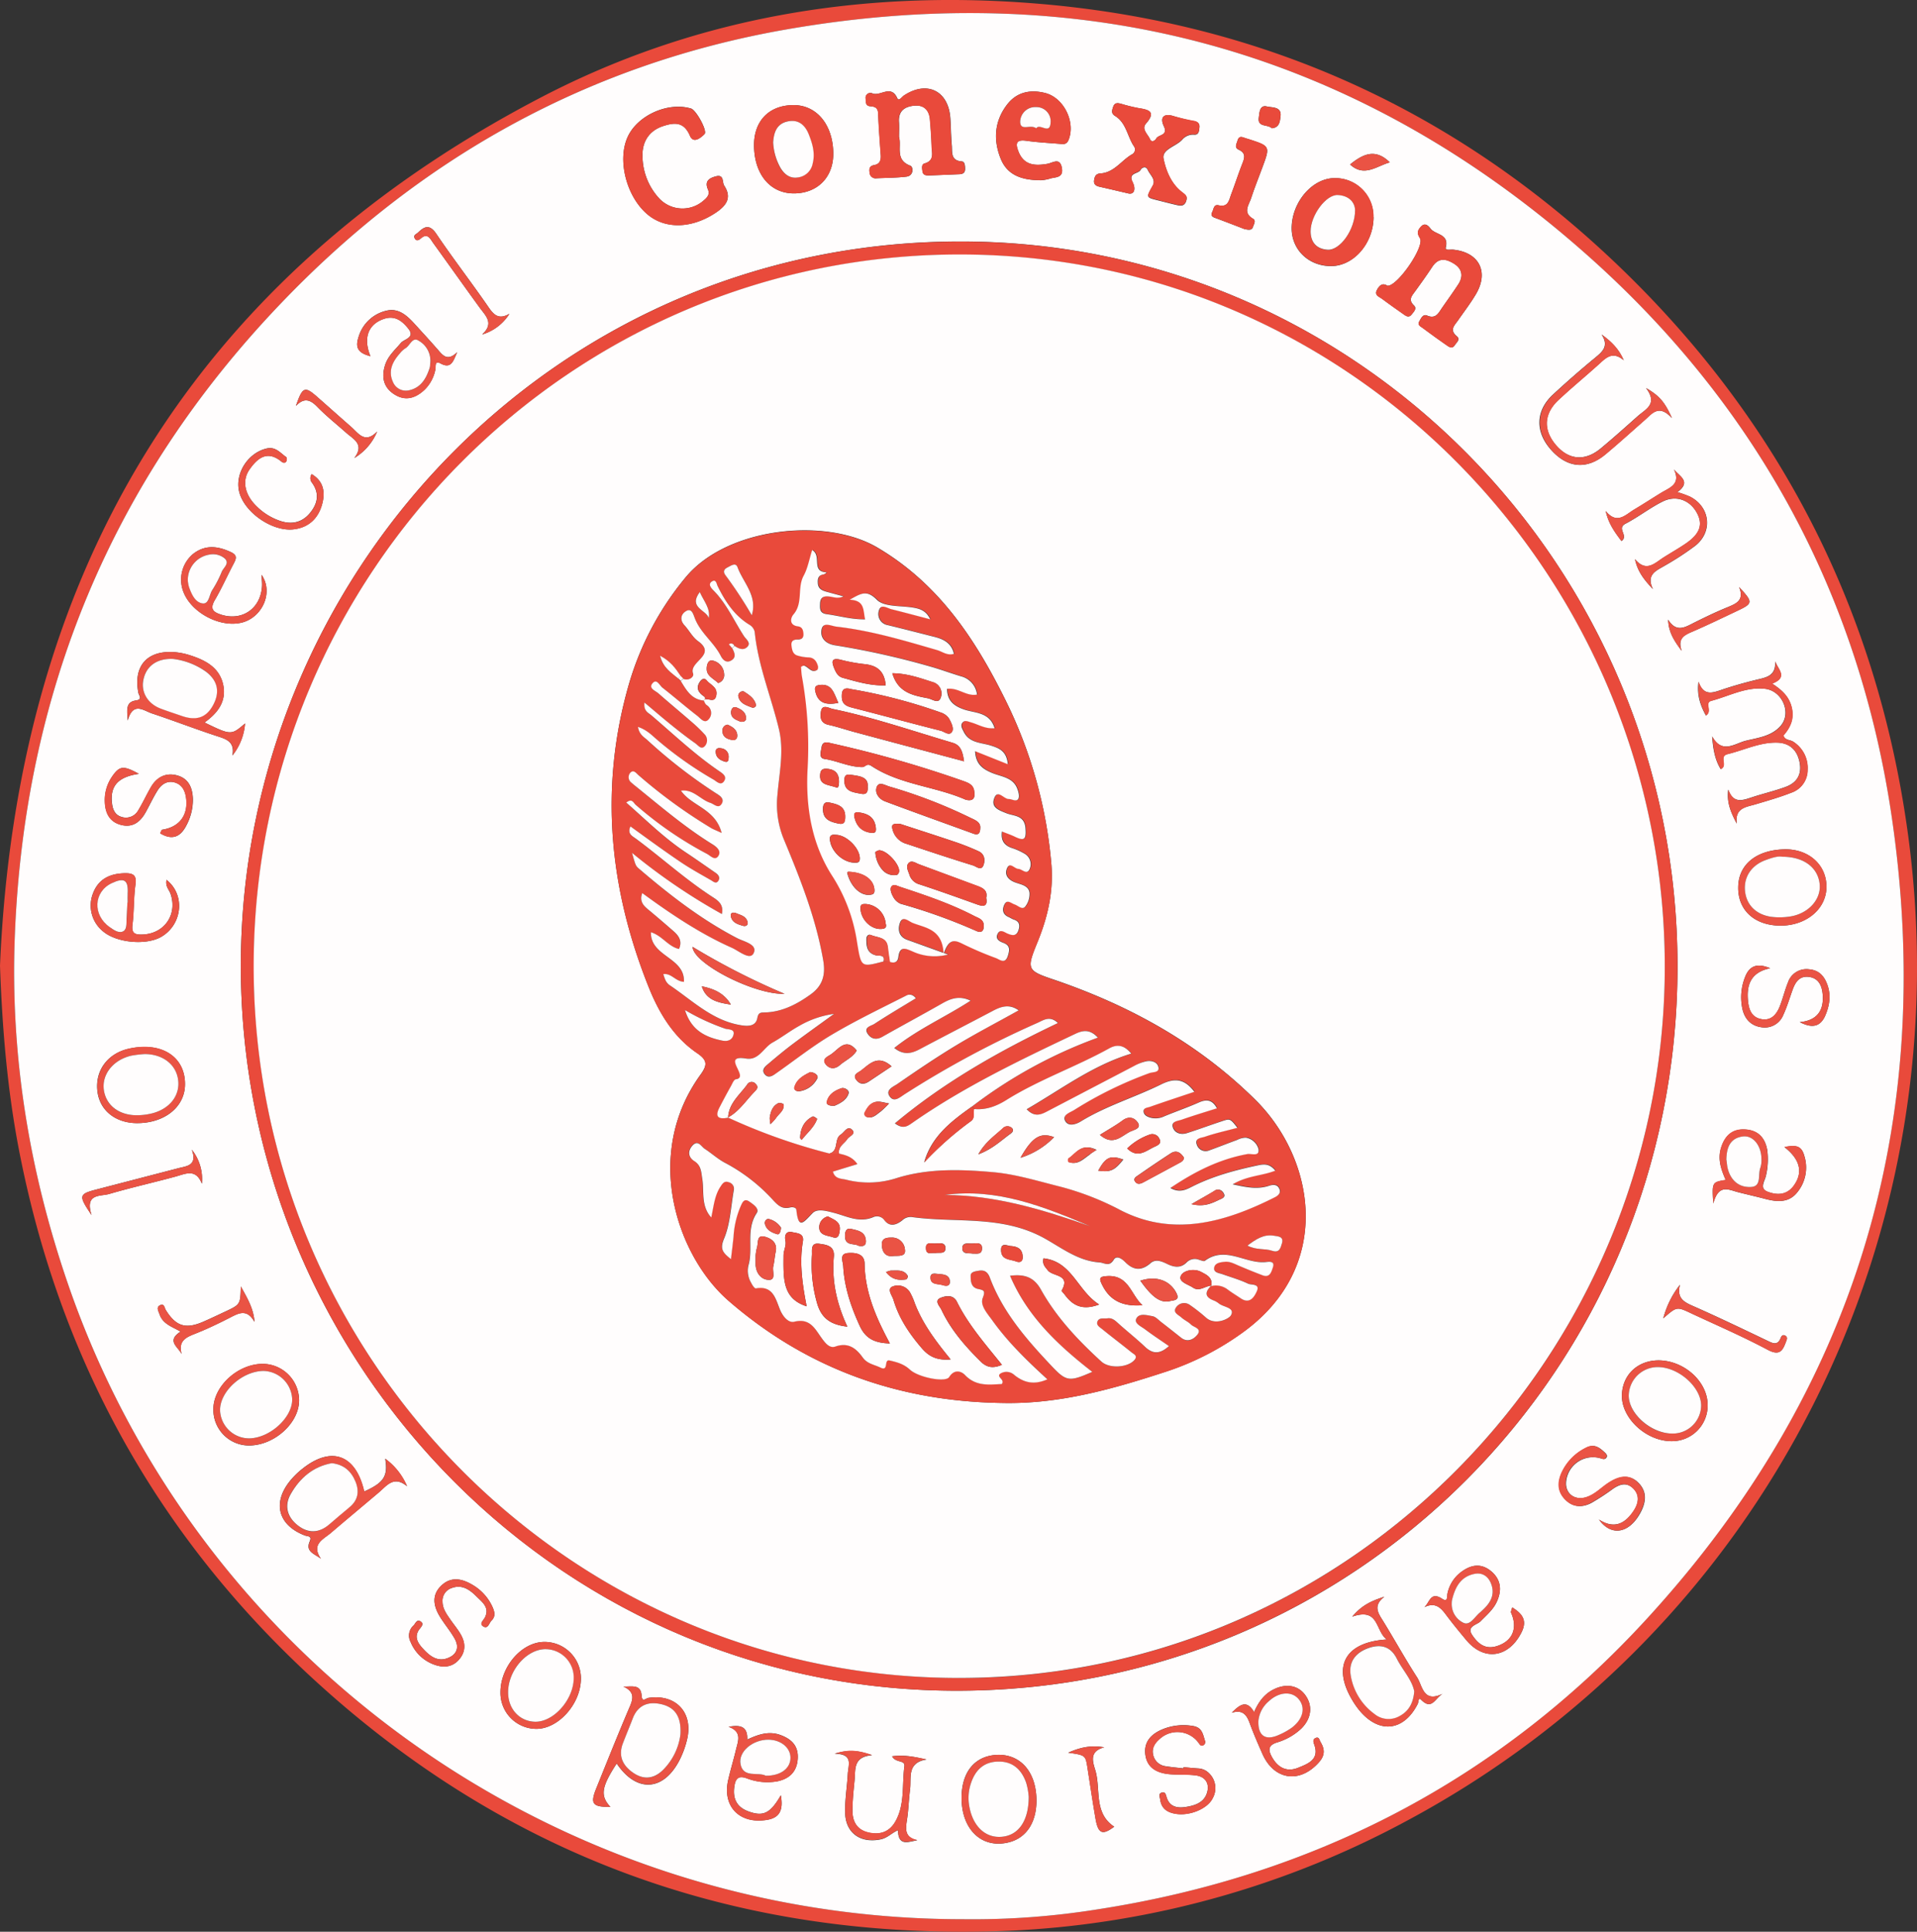 <svg xmlns="http://www.w3.org/2000/svg" viewBox="0 0 638.5 643.27"><rect x="0" y="0" width="638.5" height="643.27" fill="#333333" stroke="none"/><defs><style>.cls-1{fill:#e94a3b;}.cls-2{fill:#fffdfd;}.cls-3{fill:#ea5344;}</style></defs><g id="Capa_2" data-name="Capa 2"><g id="Capa_1-2" data-name="Capa 1"><path class="cls-1" d="M0,321.57C5.58,191.88,63.06,93.9,179.11,33,230.35,6,285.89-3.4,343.58,1.06c78,6,144.8,37,200.15,92,50.73,50.42,81.27,111.5,91.43,182.32C654.6,411,588,542.68,468,606.63A307.51,307.51,0,0,1,326.3,643.22c-85.92,1.34-160.64-27.13-223.5-85.55C51.63,510.11,19.59,451.58,6.31,382.87,2.42,362.7.74,342.35,0,321.57ZM320.67,639.1a262.86,262.86,0,0,0,44.8-3.27c72.32-11.18,134-43.18,183.37-97.12,69-75.48,96-164.72,81.36-265.85-10.79-74.61-45-137.58-101.21-187.61C452.4,17.06,362.55-7.8,261.74,9.83c-65.93,11.53-122,42.9-168.25,91.27C37.16,160,8,230.69,4.92,312c-1.5,39.43,4.78,77.85,17.6,115.25C65.69,553.17,185.89,639.1,320.67,639.1Z"></path><path class="cls-2" d="M320.67,639.1c-134.78,0-255-85.93-298.15-211.88C9.7,389.82,3.42,351.4,4.92,312,8,230.69,37.16,160,93.49,101.1,139.73,52.73,195.81,21.36,261.74,9.83,362.55-7.8,452.4,17.06,529,85.25c56.18,50,90.42,113,101.21,187.61C644.83,374,617.89,463.23,548.84,538.71c-49.35,53.94-111,85.94-183.37,97.12A262.86,262.86,0,0,1,320.67,639.1ZM558.73,321.8c0-133-106.85-241.56-239.08-241.39-135.14.16-237.21,110.08-239.4,237C78,449.66,182.78,562.07,317,563S558.72,455.87,558.73,321.8ZM375.93,64.44c2.12.36,2.3-1.86,1.33-3.74-1.66-3.25,1.92-2.69,2.66-4.14.36-.71,1.73-1.43,2.35,0,.75,1.7,2.82,3.21,1.67,5.29-2.18,3.93-2.3,3.87,1.66,4.86,2.09.52,4.17,1.08,6.27,1.56,1.34.31,2.61.5,3.21-1.3.52-1.61-.2-2.08-1.44-3-3.54-2.74-5.28-7.09-6.09-11.08-.65-3.16,4.14-4.09,6.2-6.35a4.71,4.71,0,0,1,4-1.68c1.57.12,1.65-1.33,1.75-2.5s-.61-1.79-1.71-2A68,68,0,0,1,391,38.71c-3.46-1.13-4.73.44-3.38,3.28,1.57,3.29-1.88,2.75-2.56,4.23-.28.61-1.49,1.32-2,.2-.7-1.68-3-3.4-1.37-5.26,3.31-3.81,1.21-4.59-2.33-5.13a53.69,53.69,0,0,1-5.79-1.42c-1.2-.33-2.31-.58-2.82,1-.36,1.12-.74,2.16.64,3,3.7,2.27,4.07,6.65,6.18,9.94a1.84,1.84,0,0,1-.66,2.92c-3.49,2.07-5.85,6-10.41,6.29-1.54.09-1.93,1.08-2.09,2.3-.2,1.55.87,1.93,2.1,2.2C369.28,62.87,372,63.53,375.93,64.44Zm86.22,30.73c-1.71-1.11-2.72-.11-3.5,1.34-1,1.82.74,2.28,1.7,3,2.25,1.7,4.57,3.31,6.88,4.94.94.67,1.95,1.57,3,.21.66-.88,1.84-1.93.68-3-1.94-1.87-.65-3.16.43-4.65,1.95-2.69,3.89-5.39,5.72-8.17,2.09-3.18,4.67-2.69,7.31-1s3.09,4.18,1.35,6.84-3.58,5.2-5.38,7.79c-1.2,1.74-2.1,3.85-5,2.61-1.36-.59-2,.86-2.55,1.83-.81,1.3.38,1.78,1.1,2.31q4,3,8.09,5.83c.78.54,1.76,1.16,2.55-.08.58-.91,2-1.92.71-3-2.62-2.16-.71-3.68.45-5.38,2-2.87,4.13-5.64,5.9-8.63,4.44-7.5,1-14-7.62-14.83-.87-.09-2.7.42-2.41-.73,1.15-4.53-3.38-4.16-5-6.18-.61-.74-1.76-2.37-3.27-.75-1.11,1.21-1.42,2.16-.33,3.84C474.64,82,465.54,95.27,462.15,95.17ZM235.76,63c.78,1.73-.18,2.76-1.42,3.8A10.64,10.64,0,0,1,219.49,66,21,21,0,0,1,214,51.88c-.11-4.63,2.13-8.37,6.9-9.92,3.74-1.22,6.9-1.49,8.9,3.23,1.15,2.72,3.6.71,4.86-.55,1.06-1-2.79-8-4.48-8.5-7.66-2.3-17.79,2.22-21.1,9.41-3.56,7.75-.42,20,6.65,25.88,6,5,14.83,4.64,22.72-.64,3.53-2.37,5.38-5,2.76-9-.73-1.11.07-3.85-2.82-3.06C236.14,59.34,234.66,60.34,235.76,63Zm63.68-17.39c0-1.69.09-3.36,0-5-.24-3.66,1.88-5.11,5.08-5.42s5,1.47,5.23,4.62c.26,3,.46,5.95.56,8.93.07,2.18,1,4.74-2.33,5.68-1.11.32-.84,1.67-.7,2.64.18,1.33,1.25,1.38,2.25,1.35,3.32-.11,6.64-.26,10-.4,1.11,0,1.93-.44,1.92-1.74,0-1-.06-2.45-1.09-2.52-3.82-.27-3.13-3.16-3.34-5.44-.27-3-.27-6-.48-9-.66-9.14-7.81-12.58-15.46-7.5-.69.47-1.69,2.06-2.22.87-2.08-4.62-5.58-.54-8.22-1.56a1.6,1.6,0,0,0-2.29,1.73c.1,1.13-.13,2.42,1.6,2.54,1.42.1,2.48.48,2.55,2.32.18,4.64.54,9.27.87,13.91.12,1.68-.27,3-2.12,3.33-1.46.27-1.82,1-1.59,2.47a2,2,0,0,0,2.32,1.94c3.32-.16,6.66-.14,9.94-.54,2.51-.3,2.31-3.26,1.3-3.64C298,53.23,300.37,48.86,299.44,45.58Zm47,14.44a13.47,13.47,0,0,0,3.09-.52c1.76-.64,4.71-.09,4.16-3.5-.62-3.77-3-1.79-4.88-1.47-4,.7-7.7.59-9.55-4-1-2.51-1.11-4.21,2.54-3.69s7.26.71,10.9,1c1.26.1,2.5.48,3.22-1.34,2.35-5.91-1.62-14-7.82-15.56-4.92-1.23-9.39-.34-12.59,3.75-4.37,5.59-4.76,12-2.12,18.35C335.59,58.28,340.26,60,346.47,60Zm111,12.27a12.7,12.7,0,0,0-12.78-13c-7.46-.12-14.44,7.93-14.45,16.69,0,7.17,5.66,12.62,13.14,12.61S457.45,81.05,457.5,72.29ZM264.09,35c-8.09.12-13.1,5.43-12.94,13.73.19,9.59,5.63,15.85,13.59,15.67,7.77-.17,12.91-5.58,12.8-13.46C277.39,41.38,271.9,34.87,264.09,35ZM578.47,274.27c-.7-5.32,3.12-5.49,6.29-6.45,4-1.19,8-2.33,11.84-3.84a8,8,0,0,0,5.44-7.69,10.34,10.34,0,0,0-4.81-9.33c-1-.67-2.71-.39-3.25-2.05,2.39-2.73,3.7-5.68,2.72-9.53-.92-3.64-3.43-5.76-6.46-7.75,5.41-2.13,1.93-4.72,1-7.41.35,5.06-3.22,5.39-6.52,6.21-3.7.92-7.39,1.95-11,3.16-3.19,1.07-6.27,2.41-8-2.59-.59,4.37.57,7.78,2.45,11.24,2.28-1.41-.62-4.25,1.82-4.89,5.9-1.54,11.53-4.72,17.85-4,5.75.67,8.87,7.91,5.38,12.17-3,3.61-7.52,4.11-11.65,5.11-3.73.89-8,4.61-11.31-1.41.32,4.09.87,7.65,2.85,10.88,2.51-1.17-.78-4.24,2.29-5,5.47-1.32,10.66-3.95,16.42-3.83,4.18.09,6.77,2.43,7.57,6.6s-1,6.85-4.77,8.21-7.33,2.17-11,3.38c-3.15,1-6.24,2.34-8-2.53C575.05,267.29,576.56,270.63,578.47,274.27Zm-30.19-145c4,5.33-.18,7-2.74,9.25-4.1,3.65-8.18,7.31-12.4,10.81-5.23,4.33-10.62,3.87-14.89-1.09s-4.13-10.38.76-15c4.36-4.09,9-7.87,13.44-11.89,2.4-2.19,4.61-4.57,8.35-1.39-1.62-3.78-4.16-6.26-7.36-8.57,2.56,3.95.2,5.78-2.31,7.86q-7.11,5.86-13.89,12.14c-5.86,5.43-6,12.47-.53,18.52s11.92,6.5,18,1.4c4.47-3.72,8.76-7.65,13.14-11.48,2.44-2.13,4.64-5.36,9-.62C554.51,133.88,552.68,131.79,548.28,129.23ZM68.11,240.59c4.37-3.1,7.41-7,6.21-12.59-1.23-5.72-5.89-8.16-11-9.78a22.49,22.49,0,0,0-5.84-1.1c-8.77-.36-13.09,4.91-11.39,13.62.17.86,1.48,2.18-.8,2.51-3.64.53-2.9,3.35-2.77,6.7,1.78-6.43,5.29-3.31,8.11-2.37,7.25,2.4,14.38,5.16,21.63,7.54,3.14,1,6,1.87,5.14,6.46a19.42,19.42,0,0,0,4.21-10.67C77,244.88,77,244.88,68.11,240.59ZM203.3,601.7c-3.45-3.74-3-6.61,2.1-14.46,6.71,10,15.89,9.26,21.2-1.66a30.76,30.76,0,0,0,2.29-6.54c2-8.9-3.89-15-12.94-13.64-.86.13-2.09,1.63-2.26-.79-.26-3.86-3.23-2.91-6.05-3,4.35,2,3,4.72,1.71,7.66-3.69,8.7-7.21,17.48-10.75,26.25C196.52,600.69,197.34,601.74,203.3,601.7Zm258.6-55.76c-14.07.89-18.26,9.1-11.35,20.44a26.58,26.58,0,0,0,2.3,3.26c6.56,7.84,14.78,6.85,19.38-2.29.26-.52.12-2.34,1.13-1.32,3.66,3.69,4.65-.74,7.28-2.07-6.65,3.3-6.81-2.55-8.64-5.38-3.87-6-7.35-12.27-11.08-18.37-1.67-2.75-3.93-5.37.19-8.51-3.91,1.29-7.3,2.57-10.71,6.64C459.44,535.2,458,543.06,461.9,545.94Zm-355-26.84c-3.38-4.89.73-6.46,3.24-8.61,5.29-4.54,10.67-9,16-13.5,2.68-2.27,5-5.74,9.41-2.08a21.86,21.86,0,0,0-7.26-9.16c1,5.81-.46,8-7,10.92-2.77-12.27-10.87-15.29-20.54-7.6a26.26,26.26,0,0,0-4.25,4.18c-5.85,7.35-3.77,14.67,5,18.05,1,.37,2.51.06,1.61,2.08C101.69,516.76,104.82,517.41,106.93,519.1ZM414.37,76.23c1.8.46,2.63.37,2.94-.61s1.11-2.15.06-2.75c-3.56-2.07-1.4-4.58-.65-6.88,1.13-3.48,2.51-6.87,3.77-10.3,2.59-7,2.58-7-4.63-9.36-.31-.1-.64-.17-.95-.28-1.1-.37-2.22-1-2.73.8-.31,1.1-1.14,2.31.38,3,2.68,1.22,1.87,3,1.09,5-1.27,3.25-2.32,6.58-3.57,9.84-.73,1.91-.94,4.46-4.2,3.69-1.66-.4-1.62,1.3-2.12,2.23s-.21,1.51.79,1.89C408.13,73.8,411.68,75.19,414.37,76.23ZM297.14,584.84c1.24,2.35,4.4,1.07,4.08,3.41-.84,6.18.25,12.75-3.07,18.46-2,3.39-5.19,4.43-9,3.51s-5.28-3.81-5.22-7.44c0-3.31.37-6.62.7-9.92.35-3.55-.57-7.87,5.84-8.37-4.94-1.72-7.88-1.9-12.47-.49,6.41.06,4.51,3.84,4.37,6.71-.22,4.31-1,8.61-.88,12.91.13,6.85,5.2,10.31,11.94,8.86,2.22-.48,3.63-2.18,5.67-3,.08,5.43,3.37,3.85,6.44,3.32-4.33-.93-3.95-3.74-3.44-6.87s.57-6.62,1-9.91c.55-3.9-1.21-9,5.47-10.1C304.58,585,301.15,584.3,297.14,584.84ZM570.65,400.77c1.77-6.66,5.09-4.58,8.17-3.79s6.13,1.47,9.17,2.27c3.88,1,7.72,1.36,10.54-2.1A13,13,0,0,0,601,385c-.89-3.24-2.46-3.87-6.64-3,5.3,4.11,6.3,8.56,3,13-2.34,3.07-5.56,3-8.56,1.88s-.9-3.64-.57-5.53a23.59,23.59,0,0,0,.39-8.41c-.75-4.05-3-6.56-7.34-6.81s-6.73,2.08-8,6,0,7.33,1.51,10.81C570.21,393.67,570.21,393.67,570.65,400.77ZM410.27,570.34c3.67-1.14,5,.76,6,3.54,1.26,3.43,2.72,6.79,4.2,10.14,3.9,8.85,12.55,10,18.92,2.72,2-2.3,1.84-4.37.43-6.68-.38-.62-.45-1.82-1.63-1.31-.95.42-.8,1.24-.48,2.11,1.89,5.08-2.09,6.49-5.36,7.81-3.75,1.5-6.73,0-8.72-3.61-1.28-2.34-1.24-3.87,1.61-4.8a20.23,20.23,0,0,0,8.18-4.64c3.46-3.44,3.9-7.71,1.25-11.26-2.43-3.25-6.54-3.87-10.78-1.62-2.92,1.56-4.74,4.07-6.19,7.39C415.21,565.79,412.82,567.77,410.27,570.34ZM550.55,196.18c-2.4-5,1.22-6.15,4.07-7.88a95.39,95.39,0,0,0,10-6.53c6-4.72,5-13-1.75-16.39a35.42,35.42,0,0,0-4.16-1.49c4.72-3.53.75-5.2-1.16-7.56,2.42,5-1.48,6.08-4.29,7.81-3,1.83-5.89,3.73-8.89,5.51s-5.76,5.18-9.54.53c.91,4.18,3,7,5.24,10,2.52-1.8-1.76-4.17,1.34-5.78,4.27-2.22,8.11-5.26,12.4-7.39,4.55-2.26,9.18-.41,11.45,3.91,2,3.79.94,6.85-3.63,10-2.46,1.7-5.08,3.16-7.6,4.77-2.93,1.88-5.71,5-9.45.53C545.45,190.42,547.75,193.22,550.55,196.18ZM503.66,535.26c-.19.88-.52,1.43-.36,1.77,2.36,5.27.4,9.65-5,11.2-3.75,1.07-6.08-1-7.91-3.71-2.06-3,1.57-3.4,2.77-4.65,1.94-2,4.15-3.82,5.37-6.45,1.82-3.93,1.41-7.54-2-10.31-3.6-2.9-7.15-1.85-10.41.8a12,12,0,0,0-4,6.73c-.19.79.25,3.09-1.77,1.76-3.9-2.56-4.12,1.2-5.92,2.78,3.47-1.68,5.32,0,7.1,2.39,2.18,2.93,4.51,5.76,6.85,8.57,5.88,7.07,14,5.94,18.3-2.38C508.76,539.76,507.23,537.44,503.66,535.26Zm-351.37-418c-3.48,3.41-5,.78-6.85-1.27-2.41-2.75-4.89-5.44-7.35-8.14s-5.33-5.4-9.41-4.39a12.64,12.64,0,0,0-9.3,8.89c-1.13,3.54,0,5.21,4,6.26-2.49-6.06-.78-10.68,4.53-12.45,3.7-1.24,6.15.8,8.13,3.32,2.32,3-1.44,3.41-2.53,4.72-1.91,2.29-4.21,4.25-5.19,7.19-1.36,4.09-.65,7.67,3.15,10,3.64,2.26,7,1.16,9.94-1.61a12.82,12.82,0,0,0,3.63-6.95c.16-.74-.37-2.93,1.7-1.81C150.41,123,151,120.05,152.29,117.27ZM260.07,597.83c-3.56,6.14-5.91,7.11-10.71,5.39-3.92-1.41-5.32-4.2-4.79-8.17.33-2.47,1.08-4,4.11-2.9a19,19,0,0,0,10.28,1c4-.85,6.46-3.2,6.74-7.47.27-4.09-1.79-6.4-5.49-7.83-3.95-1.54-7.47-.38-11.33,1.42.19-4.5-2.4-4.94-6.2-4.26,4.63,1.66,3.12,4.82,2.44,7.69-.8,3.39-1.84,6.72-2.6,10.11-1.94,8.72,3.76,14.59,12.7,13.23C259.52,605.43,261,603,260.07,597.83Zm60.2,1c.06,10.58,6.92,16.93,15.82,14.64,6.16-1.58,9.54-7.28,9.08-15.28-.51-8.72-5.67-14.15-13.14-13.81S320.22,590.2,320.27,598.81ZM87.12,191.41c0,1.26.22,2.51.15,3.76-.42,7.47-6.59,11.71-13.57,9.52-2.79-.88-3.86-1.94-2.14-4.89,2.26-3.85,4.08-8,6.16-11.92.83-1.59,1.58-2.9-.75-4-4.36-2.06-8.6-2.58-12.63.56a11.15,11.15,0,0,0-3.26,12.62c2.68,7.06,12.39,12.12,19.6,10.22C87.38,205.52,91.18,197.23,87.12,191.41ZM55.47,293c-.45,2.18.84,3.25,1.31,4.59,2.41,6.91-2,13.38-9.35,13.62-2.42.08-3.7-.31-3.32-3.28.56-4.45.37-9,1-13.43.45-3.21-1-3.75-3.54-3.7-4.92.1-8.77,1.86-10.61,6.72a11.06,11.06,0,0,0,3.39,12.64c4.49,3.81,14.32,4.72,19.38,1.79C60.71,307.88,61.83,298,55.47,293ZM394.22,588.46l-.05.4c-2-.23-3.95-.39-5.9-.71a4.84,4.84,0,0,1-4.18-3.77c-.54-2.19.51-3.87,2.09-5.25a8.71,8.71,0,0,1,13,1.18c.42.54.67,1.19,1.48.89a1.19,1.19,0,0,0,.65-1.63c-.68-2.16-.94-4.39-4.07-4.84a18.43,18.43,0,0,0-9.75,1c-3.89,1.53-6.62,4.17-6,8.64s4.13,6.12,8.26,6.44c2.81.22,5.66,0,8.45.37,3.24.39,4.71,2.64,3.86,5.67-1,3.52-4.25,4.46-7.45,4.91-2.61.36-5-.16-6-3.14-.3-.93-.43-2.21-1.83-1.63-1,.39-.47,1.43-.36,2.22.41,3.15,2.5,4.39,5.4,4.81,4.62.66,10.45-1.77,12.11-5.26a6.86,6.86,0,0,0-1.22-8.27,5.39,5.39,0,0,0-3.56-1.61C397.51,588.79,395.86,588.62,394.22,588.46ZM599.47,340.37c3.86,2,6.81,1.8,8.54-2.34,1.39-3.32,1.89-6.7.6-10.19-1.06-2.89-2.8-4.8-6.09-5.06a6.48,6.48,0,0,0-7,4.39c-1.07,2.6-1.7,5.38-2.75,8s-2.74,4.76-6,4.22-4.21-2.93-4.53-5.8c-.62-5.54.84-9.84,7.36-11.16-4.34-1.82-7-.89-8.48,3.22a18.17,18.17,0,0,0-.78,10.28c.74,3.38,2.85,5.68,6.37,6.15a6.66,6.66,0,0,0,7.27-4.15c1.25-2.69,2.08-5.58,3.1-8.38.91-2.5,2.25-4.6,5.33-4.25,3.26.37,4.39,2.89,4.65,5.64C607.58,336.21,605.49,339.79,599.47,340.37Zm-5.39-57.54c-9.18.32-15,5.08-15.13,12.46-.18,7.19,4.63,12.19,12.37,12.87,9.06.79,16.64-4.67,17-12.27S602.57,282.53,594.08,282.83ZM181.31,546.76c-7.48,0-14.6,8.17-14.62,16.74a12,12,0,0,0,11.87,12.21c7.32.08,14.8-8.2,14.92-16.54A12.11,12.11,0,0,0,181.31,546.76ZM552.44,453c-7,0-12.09,4.84-12.23,11.63-.16,7.68,8.2,15.36,16.64,15.28a11.87,11.87,0,0,0,11.92-12.07C568.75,460.1,561,453.06,552.44,453ZM147.39,533.39a4.44,4.44,0,0,1,3.11-4.6c3.61-1.3,6.17.8,8.39,3,1.74,1.74,4.24,3.53,2.66,6.75-.46,1-2,2.09-.67,3,1.66,1.09,2-1.07,2.84-1.9,1.43-1.4,1-2.95.29-4.58a16.31,16.31,0,0,0-6.6-7.29c-3.56-2.12-7.24-2.9-10.53.34-3.14,3.1-2.49,6.68-.46,10.07,1.53,2.56,3.53,4.86,5,7.46,1.75,3.13.56,5.59-2.7,6.64s-5.77-1-7.82-3.26c-1.71-1.84-3.18-4-1.1-6.64.59-.74,1.53-1.72.24-2.47s-1.64.71-2.29,1.36a4.49,4.49,0,0,0-1,5.47,13.33,13.33,0,0,0,8.09,7.65c3.08,1.05,6,.73,8.18-1.91s2-5.53.37-8.34c-1-1.71-2.31-3.26-3.44-4.9S147.41,535.71,147.39,533.39ZM45.44,374c9.21.1,16-5.23,16.18-12.66.2-9.43-7.82-14.59-18.8-12.09-6.85,1.55-11,7-10.43,13.66S38.21,373.87,45.44,374Zm54.18,92.36a12.18,12.18,0,0,0-11.93-12.18c-8.46-.1-16.77,7.54-16.62,15.29a11.87,11.87,0,0,0,12.1,11.88C91.52,481.2,99.63,473.81,99.62,466.31ZM532.56,506c4.24,5.89,10.32,4.54,14-2.59,1.71-3.34,2.06-6.74-.86-9.66s-6.34-2.17-9.55-.2c-2.55,1.56-4.58,3.89-7.48,4.92-4.12,1.47-7.59-1.18-7-5.38a9,9,0,0,1,11.59-7.43c.71.23,1.25.38,1.74-.19s.19-1.15-.33-1.65c-1.87-1.79-3.67-3.22-6.53-1.63a17.34,17.34,0,0,0-8.08,8.5c-1.31,3.16-1.2,6.18,1.37,8.75s5.69,2.61,8.7,1a76.14,76.14,0,0,0,7.08-4.63c2.25-1.56,4.56-2.31,6.77-.16s1.8,4.9.28,7.29C541.38,507.25,537.81,509.37,532.56,506ZM46.25,257.69c-5.27-2.91-6.51-2.66-9.06,1.14a13.68,13.68,0,0,0-2.27,8c.08,3.7,1.45,6.91,5.54,7.89,3.89.94,6.33-1.12,8.09-4.28,1.37-2.46,2.52-5,4.05-7.4,1.22-1.87,3.11-3.17,5.52-2.51,2.57.71,3.57,2.81,3.88,5.26.73,5.7-2.27,9.62-7.93,10.49-.28,0-.45.74-.71,1.21,4.16,2.47,6.87,1.11,8.82-2.81a18,18,0,0,0,2.07-8.62c-.11-3.59-1.31-6.66-5-7.78s-6.88.3-8.9,3.7c-1.51,2.57-2.74,5.31-4.29,7.85a4.68,4.68,0,0,1-5.6,2.19c-2.18-.64-2.93-2.5-3.16-4.62C36.66,261.77,39.25,258.72,46.25,257.69Zm57.56-99.8a2.38,2.38,0,0,0,.13,2.89c2.55,3.55,1.86,6.94-.71,10.05s-6,3.94-9.89,2.64a20.41,20.41,0,0,1-8-5c-3.87-3.81-4.82-8.47-2.25-12.14,2.69-3.83,5.94-6.52,10.68-2.6.51.43,1.29.58,1.64-.25.16-.36.14-1.11-.08-1.27-2-1.38-3.52-3.56-6.52-2.87-6.26,1.45-10.71,8.42-9.12,14.54,1.78,6.83,11,13.18,18.06,12.38,5.09-.57,8.26-3.7,9.52-8.34C108.31,164.21,108,160.36,103.81,157.89Zm65.86-53.39c-3.47,2-5.11.49-6.94-2.18-5.66-8.23-11.79-16.13-17.37-24.4-2.23-3.31-3.93-2.62-6.13-.48-.52.51-1.66.78-1.12,1.86s1.35.72,2,.13c2.28-2,3.14,0,4.15,1.45,5.17,7.15,10.26,14.35,15.45,21.48,2,2.77,5,5.27.89,9A16,16,0,0,0,169.67,104.5ZM80.21,428.38c-.15,6-.15,6-5.19,8.38-2.41,1.12-4.81,2.28-7.25,3.34-5.94,2.59-9.16,1.58-12.54-3.84-.46-.73-.54-2.3-1.91-1.63s-.55,1.94-.19,3c1.12,3.36,4.39,4.22,7,5.79-4.81,3.14-.82,5,.37,7.49-1.24-4.44,1.45-5.6,4.57-6.82,3.86-1.52,7.62-3.33,11.32-5.22,3-1.54,5.8-3.24,8.37,1.31C84.46,436,82.71,432.84,80.21,428.38ZM554,439c4.48-3.93,4.48-3.93,9.19-1.72,8.56,4,17.27,7.75,25.6,12.19,4.23,2.25,5.07,0,6.19-3,.26-.67.36-1.28-.36-1.7s-1.21,0-1.47.66c-1.11,2.9-2.85,1.8-4.75.89-7.93-3.78-15.85-7.6-23.89-11.15-3.22-1.42-6.21-2.56-4.95-7.36A30.43,30.43,0,0,0,554,439ZM63.89,382.85c1.94,5.37-1.74,5.44-4.62,6.19l-26.93,7c-6.12,1.6-6.27,2-1.84,8.58-2.35-7.3,2.93-6.17,5.93-7.05,7.31-2.14,14.76-3.79,22.11-5.8,3.33-.92,6.67-2.72,8.7,2.39A15.72,15.72,0,0,0,63.89,382.85Zm303.91,199c-4-.67-7.46-.23-12,1.79,5.76.83,5.76.83,6.43,5.15.87,5.58,1.7,11.16,2.65,16.73.88,5.21,2.35,5.66,6.24,2.77-6.94-4.56-4.4-12.56-6.3-18.81C364,586.74,362.65,583.17,367.8,581.85ZM98.56,135.18c2.69-2.83,4.74-2.15,7.11.28,3,3.09,6.41,5.78,9.63,8.65,2.42,2.15,6.22,3.8,2.71,8.41a18.62,18.62,0,0,0,7.62-8.84c-4.1,4.25-6.23.61-8.66-1.52-3.75-3.28-7.46-6.6-11.2-9.89C101.5,128.51,100.78,128.74,98.56,135.18Zm480.68,60.3c1.85,4.49-1,5.55-4,6.78-3.68,1.5-7.26,3.23-10.81,5-3.06,1.52-6,3.59-8.82-.92.12,4.29,2.16,7.23,4.53,10.4-1.59-4.43,1.18-5.39,4-6.61,4.86-2.1,9.62-4.44,14.42-6.69C583.89,200.94,584,200.58,579.24,195.48ZM449.66,54.77c4.74,4.34,8.83.53,13.25-.7C458,49.21,453.82,51.42,449.66,54.77ZM423.6,42.71c2.65-.22,2.71-2.46,2.91-4,.43-3.3-2.89-2.84-4.51-3.25-2.53-.66-2.52,2.22-2.73,3.7C418.79,42.5,422.27,41.31,423.6,42.71Z"></path><path class="cls-1" d="M558.73,321.8C558.72,455.87,451.24,563.85,317,563S78,449.66,80.25,317.45c2.19-127,104.26-236.88,239.4-237C451.88,80.24,558.74,188.76,558.73,321.8Zm-239.54,237c129.62.14,232.56-105.56,235.25-231.81,2.79-130.68-101.27-241.67-233.9-242.2-130.39-.51-236.06,106-236,237.09C84.51,452.26,190,558.75,319.19,558.75Z"></path><path class="cls-1" d="M375.93,64.44c-3.91-.91-6.65-1.57-9.41-2.18-1.23-.27-2.3-.65-2.1-2.2.16-1.22.55-2.21,2.09-2.3,4.56-.26,6.92-4.22,10.41-6.29a1.84,1.84,0,0,0,.66-2.92c-2.11-3.29-2.48-7.67-6.18-9.94-1.38-.85-1-1.89-.64-3,.51-1.57,1.62-1.32,2.82-1A53.69,53.69,0,0,0,379.37,36c3.54.54,5.64,1.32,2.33,5.13-1.61,1.86.67,3.58,1.37,5.26.47,1.12,1.68.41,2-.2.68-1.48,4.13-.94,2.56-4.23-1.35-2.84-.08-4.41,3.38-3.28a68,68,0,0,0,6.78,1.56c1.1.24,1.81.82,1.71,2s-.18,2.62-1.75,2.5a4.71,4.71,0,0,0-4,1.68c-2.06,2.26-6.85,3.19-6.2,6.35.81,4,2.55,8.34,6.09,11.08,1.24,1,2,1.43,1.44,3-.6,1.8-1.87,1.61-3.21,1.3-2.1-.48-4.18-1-6.27-1.56-4-1-3.84-.93-1.66-4.86,1.15-2.08-.92-3.59-1.67-5.29-.62-1.41-2-.69-2.35,0-.74,1.45-4.32.89-2.66,4.14C378.23,62.58,378.05,64.8,375.93,64.44Z"></path><path class="cls-1" d="M462.15,95.17c3.39.1,12.49-13.15,10.75-15.86-1.09-1.68-.78-2.63.33-3.84,1.51-1.62,2.66,0,3.27.75,1.65,2,6.18,1.65,5,6.18-.29,1.15,1.54.64,2.41.73C492.6,84,496,90.46,491.56,98c-1.77,3-3.92,5.76-5.9,8.63-1.16,1.7-3.07,3.22-.45,5.38,1.28,1-.13,2.06-.71,3-.79,1.24-1.77.62-2.55.08q-4.09-2.85-8.09-5.83c-.72-.53-1.91-1-1.1-2.31.59-1,1.19-2.42,2.55-1.83,2.91,1.24,3.81-.87,5-2.61,1.8-2.59,3.65-5.15,5.38-7.79s1.4-5.1-1.35-6.84-5.22-2.17-7.31,1c-1.83,2.78-3.77,5.48-5.72,8.17-1.08,1.49-2.37,2.78-.43,4.65,1.16,1.1,0,2.15-.68,3-1,1.36-2,.46-3-.21-2.31-1.63-4.63-3.24-6.88-4.94-1-.73-2.66-1.19-1.7-3C459.43,95.06,460.44,94.06,462.15,95.17Z"></path><path class="cls-1" d="M235.76,63c-1.1-2.63.38-3.63,2.61-4.23,2.89-.79,2.09,1.95,2.82,3.06,2.62,4,.77,6.62-2.76,9-7.89,5.28-16.74,5.63-22.72.64-7.07-5.92-10.21-18.13-6.65-25.88,3.31-7.19,13.44-11.71,21.1-9.41,1.69.51,5.54,7.45,4.48,8.5-1.26,1.26-3.71,3.27-4.86.55-2-4.72-5.16-4.45-8.9-3.23-4.77,1.55-7,5.29-6.9,9.92A21,21,0,0,0,219.49,66a10.64,10.64,0,0,0,14.85.77C235.58,65.73,236.54,64.7,235.76,63Z"></path><path class="cls-1" d="M299.44,45.58c.93,3.28-1.43,7.65,3.72,9.61,1,.38,1.21,3.34-1.3,3.64-3.28.4-6.62.38-9.94.54a2,2,0,0,1-2.32-1.94c-.23-1.42.13-2.2,1.59-2.47,1.85-.34,2.24-1.65,2.12-3.33-.33-4.64-.69-9.27-.87-13.91-.07-1.84-1.13-2.22-2.55-2.32-1.73-.12-1.5-1.41-1.6-2.54a1.6,1.6,0,0,1,2.29-1.73c2.64,1,6.14-3.06,8.22,1.56.53,1.19,1.53-.4,2.22-.87,7.65-5.08,14.8-1.64,15.46,7.5.21,3,.21,6,.48,9,.21,2.28-.48,5.17,3.34,5.44,1,.07,1.08,1.51,1.09,2.52,0,1.3-.81,1.69-1.92,1.74-3.32.14-6.64.29-10,.4-1,0-2.07,0-2.25-1.35-.14-1-.41-2.32.7-2.64,3.35-.94,2.4-3.5,2.33-5.68-.1-3-.3-6-.56-8.93-.27-3.15-2-4.93-5.23-4.62s-5.32,1.76-5.08,5.42C299.53,42.22,299.44,43.89,299.44,45.58Z"></path><path class="cls-1" d="M346.47,60c-6.21,0-10.88-1.74-13.05-6.92-2.64-6.34-2.25-12.76,2.12-18.35,3.2-4.09,7.67-5,12.59-3.75,6.2,1.54,10.17,9.65,7.82,15.56-.72,1.82-2,1.44-3.22,1.34-3.64-.3-7.29-.49-10.9-1s-3.56,1.18-2.54,3.69c1.85,4.54,5.52,4.65,9.55,4,1.85-.32,4.26-2.3,4.88,1.47.55,3.41-2.4,2.86-4.16,3.5A13.47,13.47,0,0,1,346.47,60Zm-1.34-17.29c1.23-1.81,4.55,2.25,4.79-1.85a4.72,4.72,0,0,0-4.81-5.22,5,5,0,0,0-5.31,4.83C339.79,43.88,343.26,41.25,345.13,42.73Z"></path><path class="cls-1" d="M457.5,72.29c-.05,8.76-6.54,16.26-14.09,16.27S430.25,83.12,430.27,76c0-8.76,7-16.81,14.45-16.69A12.7,12.7,0,0,1,457.5,72.29ZM451.34,70c-.07-2.62-2.06-4.81-5.69-5-4-.26-9.14,6.75-9.12,12.07,0,3.76,2.05,5.91,5.7,6.14C446.26,83.38,451.33,76.51,451.34,70Z"></path><path class="cls-1" d="M264.09,35c7.81-.11,13.3,6.4,13.45,15.94.11,7.88-5,13.29-12.8,13.46-8,.18-13.4-6.08-13.59-15.67C251,40.41,256,35.1,264.09,35ZM257.52,47.4a19.26,19.26,0,0,0,2.4,8.54c1.29,2.09,3.08,3.55,5.71,3.15a5.72,5.72,0,0,0,5-4.75c.85-3.42-.12-6.53-1.32-9.6s-3.35-5-6.86-4.35C258.7,41.13,257.75,44.08,257.52,47.4Z"></path><path class="cls-3" d="M578.47,274.27c-1.91-3.64-3.42-7-2.77-11.3,1.73,4.87,4.82,3.57,8,2.53,3.62-1.21,7.37-2.06,11-3.38s5.57-4.1,4.77-8.21-3.39-6.51-7.57-6.6c-5.76-.12-11,2.51-16.42,3.83-3.07.74.22,3.81-2.29,5-2-3.23-2.53-6.79-2.85-10.88,3.35,6,7.58,2.3,11.31,1.41,4.13-1,8.7-1.5,11.65-5.11,3.49-4.26.37-11.5-5.38-12.17-6.32-.74-12,2.44-17.85,4-2.44.64.46,3.48-1.82,4.89-1.88-3.46-3-6.87-2.45-11.24,1.7,5,4.78,3.66,8,2.59,3.63-1.21,7.32-2.24,11-3.16,3.3-.82,6.87-1.15,6.52-6.21.94,2.69,4.42,5.28-1,7.41,3,2,5.54,4.11,6.46,7.75,1,3.85-.33,6.8-2.72,9.53.54,1.66,2.21,1.38,3.25,2.05a10.34,10.34,0,0,1,4.81,9.33A8,8,0,0,1,596.6,264c-3.86,1.51-7.87,2.65-11.84,3.84C581.59,268.78,577.77,269,578.47,274.27Z"></path><path class="cls-3" d="M548.28,129.23c4.4,2.56,6.23,4.65,8.64,10-4.38-4.74-6.58-1.51-9,.62-4.38,3.83-8.67,7.76-13.14,11.48-6.13,5.1-12.72,4.52-18-1.4s-5.33-13.09.53-18.52q6.76-6.27,13.89-12.14c2.51-2.08,4.87-3.91,2.31-7.86,3.2,2.31,5.74,4.79,7.36,8.57-3.74-3.18-5.95-.8-8.35,1.39-4.43,4-9.08,7.8-13.44,11.89-4.89,4.6-5.06,10-.76,15s9.66,5.42,14.89,1.09c4.22-3.5,8.3-7.16,12.4-10.81C548.1,136.2,552.31,134.56,548.28,129.23Z"></path><path class="cls-3" d="M68.11,240.59c8.85,4.29,8.85,4.29,13.53.32a19.42,19.42,0,0,1-4.21,10.67c.88-4.59-2-5.43-5.14-6.46C65,242.74,57.91,240,50.66,237.58c-2.82-.94-6.33-4.06-8.11,2.37-.13-3.35-.87-6.17,2.77-6.7,2.28-.33,1-1.65.8-2.51-1.7-8.71,2.62-14,11.39-13.62a22.49,22.49,0,0,1,5.84,1.1c5.08,1.62,9.74,4.06,11,9.78C75.52,233.56,72.48,237.49,68.11,240.59ZM57.69,219.43c-5.39-.27-9,2.36-9.95,6.89-.86,4.15,1.45,8,5.84,9.63,2.32.86,4.68,1.62,7,2.43,4.78,1.65,8.2.44,10.42-3.7s1.53-8-2.33-11A23.78,23.78,0,0,0,57.69,219.43Z"></path><path class="cls-3" d="M203.3,601.7c-6,0-6.78-1-4.7-6.17,3.54-8.77,7.06-17.55,10.75-26.25,1.24-2.94,2.64-5.63-1.71-7.66,2.82.08,5.79-.87,6.05,3,.17,2.42,1.4.92,2.26.79C225,564,230.88,570.14,228.89,579a30.76,30.76,0,0,1-2.29,6.54c-5.31,10.92-14.49,11.61-21.2,1.66C200.27,595.09,199.85,598,203.3,601.7Zm23.34-24.16c.32-6.46-2.28-9.19-6.69-10.11-4.21-.88-7.54.47-9.2,4.8-1.07,2.8-2.24,5.55-3.3,8.34-1.61,4.26,0,7.47,3.55,9.83s6.92,2,9.9-1.08A20.36,20.36,0,0,0,226.64,577.54Z"></path><path class="cls-3" d="M461.9,545.94c-3.94-2.88-2.46-10.74-11.5-7.6,3.41-4.07,6.8-5.35,10.71-6.64-4.12,3.14-1.86,5.76-.19,8.51,3.73,6.1,7.21,12.36,11.08,18.37,1.83,2.83,2,8.68,8.64,5.38-2.63,1.33-3.62,5.76-7.28,2.07-1-1-.87.8-1.13,1.32-4.6,9.14-12.82,10.13-19.38,2.29a26.58,26.58,0,0,1-2.3-3.26C443.64,555,447.83,546.83,461.9,545.94Zm9.15,17.28c-.77-3.91-3.91-7.13-5.84-11s-5.3-4.88-9.25-3.52c-4.22,1.45-6.82,4.39-6.09,9.07a19.84,19.84,0,0,0,7.89,12.9,7.4,7.4,0,0,0,8.45.7C469.24,569.78,470.73,567.12,471.05,563.22Z"></path><path class="cls-3" d="M106.93,519.1c-2.11-1.69-5.24-2.34-3.75-5.72.9-2-.65-1.71-1.61-2.08-8.82-3.38-10.9-10.7-5-18.05a26.26,26.26,0,0,1,4.25-4.18c9.67-7.69,17.77-4.67,20.54,7.6,6.54-2.95,8-5.11,7-10.92a21.86,21.86,0,0,1,7.26,9.16c-4.42-3.66-6.73-.19-9.41,2.08-5.32,4.51-10.7,9-16,13.5C107.66,512.64,103.55,514.21,106.93,519.1Zm3.58-31.87c-6.13,1.11-10.58,4.87-13.68,10.22-2.36,4.06-1.21,7.72,2.36,10.53s7,2.55,10.38-.31c2.27-1.93,4.51-3.89,6.82-5.78,2.84-2.32,3.36-5.18,2-8.45C117,490,114.62,487.7,110.51,487.23Z"></path><path class="cls-1" d="M414.37,76.23c-2.69-1-6.24-2.43-9.82-3.77-1-.38-1.27-1-.79-1.89s.46-2.63,2.12-2.23c3.26.77,3.47-1.78,4.2-3.69,1.25-3.26,2.3-6.59,3.57-9.84.78-2,1.59-3.73-1.09-5-1.52-.7-.69-1.91-.38-3,.51-1.81,1.63-1.17,2.73-.8.31.11.64.18.95.28,7.21,2.31,7.22,2.31,4.63,9.36-1.26,3.43-2.64,6.82-3.77,10.3-.75,2.3-2.91,4.81.65,6.88,1.05.6.23,1.85-.06,2.75S416.17,76.69,414.37,76.23Z"></path><path class="cls-3" d="M297.14,584.84c4-.54,7.44.2,11.44,1-6.68,1.11-4.92,6.2-5.47,10.1-.46,3.29-.5,6.64-1,9.91s-.89,5.94,3.44,6.87c-3.07.53-6.36,2.11-6.44-3.32-2,.86-3.45,2.56-5.67,3-6.74,1.45-11.81-2-11.94-8.86-.08-4.3.66-8.6.88-12.91.14-2.87,2-6.65-4.37-6.71,4.59-1.41,7.53-1.23,12.47.49-6.41.5-5.49,4.82-5.84,8.37-.33,3.3-.66,6.61-.7,9.92-.06,3.63,1.27,6.49,5.22,7.44s7-.12,9-3.51c3.32-5.71,2.23-12.28,3.07-18.46C301.54,585.91,298.38,587.19,297.14,584.84Z"></path><path class="cls-3" d="M570.65,400.77c-.44-7.1-.44-7.1,4.1-7.9-1.54-3.48-2.72-7-1.51-10.81s3.62-6.27,8-6,6.59,2.76,7.34,6.81a23.59,23.59,0,0,1-.39,8.41c-.33,1.89-2.48,4.36.57,5.53s6.22,1.19,8.56-1.88c3.33-4.39,2.33-8.84-3-13,4.18-.88,5.75-.25,6.64,3a13,13,0,0,1-2.43,12.2c-2.82,3.46-6.66,3.13-10.54,2.1-3-.8-6.12-1.49-9.17-2.27S572.42,394.11,570.65,400.77ZM575,386.12c.11.8.18,1.63.34,2.44.86,4.36,3.71,7,8,6.69,3.52-.24,2.16-4.14,3-6.38a8.28,8.28,0,0,0,.36-2.95c-.05-4.45-2.82-7.95-6.24-7.48C576.14,379,575.12,382.31,575,386.12Z"></path><path class="cls-3" d="M410.27,570.34c2.55-2.57,4.94-4.55,7.43-.21,1.45-3.32,3.27-5.83,6.19-7.39,4.24-2.25,8.35-1.63,10.78,1.62,2.65,3.55,2.21,7.82-1.25,11.26a20.23,20.23,0,0,1-8.18,4.64c-2.85.93-2.89,2.46-1.61,4.8,2,3.62,5,5.11,8.72,3.61,3.27-1.32,7.25-2.73,5.36-7.81-.32-.87-.47-1.69.48-2.11,1.18-.51,1.25.69,1.63,1.31,1.41,2.31,1.58,4.38-.43,6.68-6.37,7.3-15,6.13-18.92-2.72-1.48-3.35-2.94-6.71-4.2-10.14C415.25,571.1,413.94,569.2,410.27,570.34Zm8.87,2.65c-.2,5,2.32,6.78,6.85,4.7a22.68,22.68,0,0,0,4.31-2.41c3.67-2.8,4.55-6.64,2.32-9.4s-6.65-2.56-10.08.68A9.8,9.8,0,0,0,419.14,573Z"></path><path class="cls-3" d="M550.55,196.18c-2.8-3-5.1-5.76-6-10,3.74,4.46,6.52,1.35,9.45-.53,2.52-1.61,5.14-3.07,7.6-4.77,4.57-3.18,5.62-6.24,3.63-10-2.27-4.32-6.9-6.17-11.45-3.91-4.29,2.13-8.13,5.17-12.4,7.39-3.1,1.61,1.18,4-1.34,5.78-2.22-2.92-4.33-5.79-5.24-10,3.78,4.65,6.6,1.22,9.54-.53s5.92-3.68,8.89-5.51c2.81-1.73,6.71-2.82,4.29-7.81,1.91,2.36,5.88,4,1.16,7.56a35.42,35.42,0,0,1,4.16,1.49c6.73,3.38,7.7,11.67,1.75,16.39a95.39,95.39,0,0,1-10,6.53C551.77,190,548.15,191.2,550.55,196.18Z"></path><path class="cls-3" d="M503.66,535.26c3.57,2.18,5.1,4.5,3,8.5-4.31,8.32-12.42,9.45-18.3,2.38-2.34-2.81-4.67-5.64-6.85-8.57-1.78-2.39-3.63-4.07-7.1-2.39,1.8-1.58,2-5.34,5.92-2.78,2,1.33,1.58-1,1.77-1.76a12,12,0,0,1,4-6.73c3.26-2.65,6.81-3.7,10.41-.8,3.44,2.77,3.85,6.38,2,10.31-1.22,2.63-3.43,4.4-5.37,6.45-1.2,1.25-4.83,1.6-2.77,4.65,1.83,2.69,4.16,4.78,7.91,3.71,5.39-1.55,7.35-5.93,5-11.2C503.14,536.69,503.47,536.14,503.66,535.26Zm-20.13-1.32a6.88,6.88,0,0,0,3.87,6.46c2.19,1.08,3.75-1.92,5.39-3.3,3-2.5,5.53-5.46,3.82-9.78-.93-2.36-2.87-3.73-5.5-3.2-4.74,1-6.5,4.61-7.51,8.83A6.32,6.32,0,0,0,483.53,533.94Z"></path><path class="cls-3" d="M152.29,117.27c-1.3,2.78-1.88,5.77-5.54,3.79-2.07-1.12-1.54,1.07-1.7,1.81a12.82,12.82,0,0,1-3.63,6.95c-2.94,2.77-6.3,3.87-9.94,1.61-3.8-2.36-4.51-5.94-3.15-10,1-2.94,3.28-4.9,5.19-7.19,1.09-1.31,4.85-1.77,2.53-4.72-2-2.52-4.43-4.56-8.13-3.32-5.31,1.77-7,6.39-4.53,12.45-4-1.05-5.14-2.72-4-6.26a12.64,12.64,0,0,1,9.3-8.89c4.08-1,6.88,1.61,9.41,4.39s4.94,5.39,7.35,8.14C147.24,118.05,148.81,120.68,152.29,117.27Zm-9,4.07a7.64,7.64,0,0,0-3.79-7.84c-2.17-1.47-2.94,1.68-4.5,2.51a7.52,7.52,0,0,0-1.79,1.69c-2.44,2.74-4,5.83-2.31,9.46a4.65,4.65,0,0,0,5.28,2.83c3.81-.78,5.69-3.67,6.83-7.11A4,4,0,0,0,143.26,121.34Z"></path><path class="cls-3" d="M260.07,597.83c.91,5.19-.55,7.6-4.85,8.25-8.94,1.36-14.64-4.51-12.7-13.23.76-3.39,1.8-6.72,2.6-10.11.68-2.87,2.19-6-2.44-7.69,3.8-.68,6.39-.24,6.2,4.26,3.86-1.8,7.38-3,11.33-1.42,3.7,1.43,5.76,3.74,5.49,7.83-.28,4.27-2.76,6.62-6.74,7.47a19,19,0,0,1-10.28-1c-3-1.07-3.78.43-4.11,2.9-.53,4,.87,6.76,4.79,8.17C254.16,604.94,256.51,604,260.07,597.83Zm-5-6.51c5,0,8.22-2.48,8.21-6,0-3.33-3.17-5.94-7.26-6-5.12-.09-10.18,3.84-9.38,8.15C247.54,592.21,252.57,590,255.08,591.32Z"></path><path class="cls-3" d="M320.27,598.81c0-8.61,4.42-14.11,11.76-14.45s12.63,5.09,13.14,13.81c.46,8-2.92,13.7-9.08,15.28C327.19,615.74,320.33,609.39,320.27,598.81Zm22.37-.51a22.41,22.41,0,0,0-.82-4.55c-1.45-4.28-4.33-7.12-9.09-7.15-5,0-7.9,2.74-9.38,7.36a15.17,15.17,0,0,0-.54,7.35c1.13,6.71,5.24,10.7,10.62,10.35C339.05,611.29,342.64,606.6,342.64,598.3Z"></path><path class="cls-3" d="M87.12,191.41c4.06,5.82.26,14.11-6.44,15.88-7.21,1.9-16.92-3.16-19.6-10.22a11.15,11.15,0,0,1,3.26-12.62c4-3.14,8.27-2.62,12.63-.56,2.33,1.09,1.58,2.4.75,4-2.08,4-3.9,8.07-6.16,11.92-1.72,2.95-.65,4,2.14,4.89,7,2.19,13.15-2.05,13.57-9.52C87.34,193.92,87.17,192.67,87.12,191.41Zm-24.56,2a11.37,11.37,0,0,0,.42,2c.85,2.39,2,5.16,4.53,5.5,2.15.3,2.2-2.83,3.21-4.4a36.92,36.92,0,0,0,3.2-6.18c.55-1.38,2.64-2.75,1-4.37a6.1,6.1,0,0,0-5.15-1.3A8.55,8.55,0,0,0,62.56,193.41Z"></path><path class="cls-3" d="M55.47,293c6.36,5,5.24,14.91-1.75,18.95-5.06,2.93-14.89,2-19.38-1.79A11.06,11.06,0,0,1,31,297.49c1.84-4.86,5.69-6.62,10.61-6.72,2.59,0,4,.49,3.54,3.7-.62,4.43-.43,9-1,13.43-.38,3,.9,3.36,3.32,3.28,7.31-.24,11.76-6.71,9.35-13.62C56.31,296.22,55,295.15,55.47,293Zm-13,7.57h.09c0-1-.05-2,0-3,.25-4.58-1.14-5.48-5.36-3.44-6,2.89-6.37,10.58-.65,14.59,1.35,1,3,2.2,4.53,1.41,1.25-.65,1-2.64,1.11-4.12C42.26,304.18,42.35,302.36,42.44,300.54Z"></path><path class="cls-3" d="M394.22,588.46c1.64.16,3.29.33,4.94.46a5.39,5.39,0,0,1,3.56,1.61,6.86,6.86,0,0,1,1.22,8.27c-1.66,3.49-7.49,5.92-12.11,5.26-2.9-.42-5-1.66-5.4-4.81-.11-.79-.59-1.83.36-2.22,1.4-.58,1.53.7,1.83,1.63,1,3,3.36,3.5,6,3.14,3.2-.45,6.46-1.39,7.45-4.91.85-3-.62-5.28-3.86-5.67-2.79-.34-5.64-.15-8.45-.37-4.13-.32-7.64-1.87-8.26-6.44s2.12-7.11,6-8.64a18.43,18.43,0,0,1,9.75-1c3.13.45,3.39,2.68,4.07,4.84a1.19,1.19,0,0,1-.65,1.63c-.81.3-1.06-.35-1.48-.89a8.71,8.71,0,0,0-13-1.18c-1.58,1.38-2.63,3.06-2.09,5.25a4.84,4.84,0,0,0,4.18,3.77c2,.32,3.93.48,5.9.71Z"></path><path class="cls-3" d="M599.47,340.37c6-.58,8.11-4.16,7.6-9.44-.26-2.75-1.39-5.27-4.65-5.64-3.08-.35-4.42,1.75-5.33,4.25-1,2.8-1.85,5.69-3.1,8.38a6.66,6.66,0,0,1-7.27,4.15c-3.52-.47-5.63-2.77-6.37-6.15a18.17,18.17,0,0,1,.78-10.28c1.48-4.11,4.14-5,8.48-3.22-6.52,1.32-8,5.62-7.36,11.16.32,2.87,1.42,5.27,4.53,5.8s4.91-1.61,6-4.22,1.68-5.39,2.75-8a6.48,6.48,0,0,1,7-4.39c3.29.26,5,2.17,6.09,5.06,1.29,3.49.79,6.87-.6,10.19C606.28,342.17,603.33,342.34,599.47,340.37Z"></path><path class="cls-3" d="M594.08,282.83c8.49-.3,14.63,5.33,14.25,13.06s-8,13.06-17,12.27c-7.74-.68-12.55-5.68-12.37-12.87C579.12,287.91,584.9,283.15,594.08,282.83Zm-.46,2.46c-1.49-.25-3.57.39-5.58,1.13-4.75,1.75-7.29,5.69-6.82,10.31s3.7,7.88,8.85,8.58a22.42,22.42,0,0,0,5.9-.08c6.24-.86,10.66-5.68,10.11-10.84C605.49,288.89,600.82,285.27,593.62,285.29Z"></path><path class="cls-3" d="M181.31,546.76a12.11,12.11,0,0,1,12.17,12.41c-.12,8.34-7.6,16.62-14.92,16.54a12,12,0,0,1-11.87-12.21C166.71,554.93,173.83,546.78,181.31,546.76Zm-12.07,16.57c-.1,5.58,3.63,9.81,8.81,10,6.23.24,13-7.26,13-14.49a9.44,9.44,0,0,0-9.24-9.67C175.61,549,169.36,556.05,169.24,563.33Z"></path><path class="cls-3" d="M552.44,453c8.57.05,16.31,7.09,16.33,14.84a11.87,11.87,0,0,1-11.92,12.07c-8.44.08-16.8-7.6-16.64-15.28C540.35,457.85,545.48,453,552.44,453ZM557,477.37a9.44,9.44,0,0,0,9.6-9.31c0-6.07-7.36-12.7-14.25-12.82a9.64,9.64,0,0,0-9.86,9.64C542.57,471,550,477.39,557,477.37Z"></path><path class="cls-3" d="M147.39,533.39c0,2.32,1.34,4.07,2.56,5.85s2.42,3.19,3.44,4.9c1.68,2.81,1.87,5.69-.37,8.34s-5.1,3-8.18,1.91a13.33,13.33,0,0,1-8.09-7.65,4.49,4.49,0,0,1,1-5.47c.65-.65,1.08-2.06,2.29-1.36s.35,1.73-.24,2.47c-2.08,2.63-.61,4.8,1.1,6.64,2.05,2.21,4.49,4.34,7.82,3.26s4.45-3.51,2.7-6.64c-1.45-2.6-3.45-4.9-5-7.46-2-3.39-2.68-7,.46-10.07,3.29-3.24,7-2.46,10.53-.34a16.31,16.31,0,0,1,6.6,7.29c.75,1.63,1.14,3.18-.29,4.58-.84.83-1.18,3-2.84,1.9-1.35-.89.21-2,.67-3,1.58-3.22-.92-5-2.66-6.75-2.22-2.22-4.78-4.32-8.39-3A4.44,4.44,0,0,0,147.39,533.39Z"></path><path class="cls-3" d="M45.44,374c-7.23-.08-12.44-4.51-13-11.09S36,350.75,42.82,349.2c11-2.5,19,2.66,18.8,12.09C61.47,368.72,54.65,374.05,45.44,374Zm2.73-23a38.27,38.27,0,0,0-4.43.53c-6.22,1.45-10,6.35-9.11,11.69s5.55,8.49,11.89,8.13a21.19,21.19,0,0,0,4.4-.67c5.81-1.6,9.13-6.08,8.4-11.19S54.11,351,48.17,351Z"></path><path class="cls-3" d="M99.62,466.31c0,7.5-8.1,14.89-16.45,15a11.87,11.87,0,0,1-12.1-11.88c-.15-7.75,8.16-15.39,16.62-15.29A12.18,12.18,0,0,1,99.62,466.31Zm-2.3-.26a9.8,9.8,0,0,0-9.54-9.53c-7.12,0-14.62,6.87-14.48,13.19A9.7,9.7,0,0,0,83.08,479C89.92,478.82,97.32,472.11,97.32,466.05Z"></path><path class="cls-3" d="M532.56,506c5.25,3.39,8.82,1.27,11.61-3.08,1.52-2.39,2.05-5-.28-7.29s-4.52-1.4-6.77.16A76.14,76.14,0,0,1,530,500.4c-3,1.63-6.07,1.65-8.7-1s-2.68-5.59-1.37-8.75a17.34,17.34,0,0,1,8.08-8.5c2.86-1.59,4.66-.16,6.53,1.63.52.5.89,1,.33,1.65s-1,.42-1.74.19a9,9,0,0,0-11.59,7.43c-.54,4.2,2.93,6.85,7,5.38,2.9-1,4.93-3.36,7.48-4.92,3.21-2,6.5-2.85,9.55.2s2.57,6.32.86,9.66C542.88,510.52,536.8,511.87,532.56,506Z"></path><path class="cls-3" d="M46.25,257.69c-7,1-9.59,4.08-9,9.73.23,2.12,1,4,3.16,4.62a4.68,4.68,0,0,0,5.6-2.19c1.55-2.54,2.78-5.28,4.29-7.85,2-3.4,5.1-4.84,8.9-3.7s4.9,4.19,5,7.78a18,18,0,0,1-2.07,8.62c-2,3.92-4.66,5.28-8.82,2.81.26-.47.43-1.17.71-1.21,5.66-.87,8.66-4.79,7.93-10.49-.31-2.45-1.31-4.55-3.88-5.26-2.41-.66-4.3.64-5.52,2.51-1.53,2.35-2.68,4.94-4.05,7.4-1.76,3.16-4.2,5.22-8.09,4.28-4.09-1-5.46-4.19-5.54-7.89a13.68,13.68,0,0,1,2.27-8C39.74,255,41,254.78,46.25,257.69Z"></path><path class="cls-3" d="M103.81,157.89c4.16,2.47,4.5,6.32,3.49,10.06-1.26,4.64-4.43,7.77-9.52,8.34-7,.8-16.28-5.55-18.06-12.38-1.59-6.12,2.86-13.09,9.12-14.54,3-.69,4.55,1.49,6.52,2.87.22.16.24.91.08,1.27-.35.83-1.13.68-1.64.25-4.74-3.92-8-1.23-10.68,2.6-2.57,3.67-1.62,8.33,2.25,12.14a20.41,20.41,0,0,0,8,5c3.93,1.3,7.28.52,9.89-2.64s3.26-6.5.71-10.05A2.38,2.38,0,0,1,103.81,157.89Z"></path><path class="cls-3" d="M169.67,104.5a16,16,0,0,1-9.06,6.89c4.07-3.76,1.14-6.26-.89-9-5.19-7.13-10.28-14.33-15.45-21.48-1-1.41-1.87-3.47-4.15-1.45-.66.59-1.49.92-2-.13s.6-1.35,1.12-1.86c2.2-2.14,3.9-2.83,6.13.48,5.58,8.27,11.71,16.17,17.37,24.4C164.56,105,166.2,106.45,169.67,104.5Z"></path><path class="cls-3" d="M80.21,428.38c2.5,4.46,4.25,7.59,4.57,11.82-2.57-4.55-5.38-2.85-8.37-1.31-3.7,1.89-7.46,3.7-11.32,5.22-3.12,1.22-5.81,2.38-4.57,6.82-1.19-2.48-5.18-4.35-.37-7.49-2.63-1.57-5.9-2.43-7-5.79-.36-1.08-1.28-2.3.19-3s1.45.9,1.91,1.63c3.38,5.42,6.6,6.43,12.54,3.84,2.44-1.06,4.84-2.22,7.25-3.34C80.06,434.42,80.06,434.42,80.21,428.38Z"></path><path class="cls-3" d="M554,439a30.43,30.43,0,0,1,5.56-11.15c-1.26,4.8,1.73,5.94,4.95,7.36,8,3.55,16,7.37,23.89,11.15,1.9.91,3.64,2,4.75-.89.26-.67.7-1.11,1.47-.66s.62,1,.36,1.7c-1.12,3-2,5.21-6.19,3-8.33-4.44-17-8.17-25.6-12.19C558.5,435.09,558.5,435.09,554,439Z"></path><path class="cls-3" d="M63.89,382.85a15.72,15.72,0,0,1,3.35,11.33c-2-5.11-5.37-3.31-8.7-2.39-7.35,2-14.8,3.66-22.11,5.8-3,.88-8.28-.25-5.93,7.05-4.43-6.58-4.28-7,1.84-8.58l26.93-7C62.15,388.29,65.83,388.22,63.89,382.85Z"></path><path class="cls-3" d="M367.8,581.85c-5.15,1.32-3.84,4.89-3,7.63,1.9,6.25-.64,14.25,6.3,18.81-3.89,2.89-5.36,2.44-6.24-2.77-1-5.57-1.78-11.15-2.65-16.73-.67-4.32-.67-4.32-6.43-5.15C360.34,581.62,363.77,581.18,367.8,581.85Z"></path><path class="cls-3" d="M98.56,135.18c2.22-6.44,2.94-6.67,7.21-2.91,3.74,3.29,7.45,6.61,11.2,9.89,2.43,2.13,4.56,5.77,8.66,1.52a18.62,18.62,0,0,1-7.62,8.84c3.51-4.61-.29-6.26-2.71-8.41-3.22-2.87-6.63-5.56-9.63-8.65C103.3,133,101.25,132.35,98.56,135.18Z"></path><path class="cls-3" d="M579.24,195.48c4.71,5.1,4.65,5.46-.68,8-4.8,2.25-9.56,4.59-14.42,6.69-2.82,1.22-5.59,2.18-4,6.61-2.37-3.17-4.41-6.11-4.53-10.4,2.78,4.51,5.76,2.44,8.82.92,3.55-1.77,7.13-3.5,10.81-5C578.24,201,581.09,200,579.24,195.48Z"></path><path class="cls-3" d="M449.66,54.77c4.16-3.35,8.37-5.56,13.25-.7C458.49,55.3,454.4,59.11,449.66,54.77Z"></path><path class="cls-1" d="M423.6,42.71c-1.33-1.4-4.81-.21-4.33-3.52.21-1.48.2-4.36,2.73-3.7,1.62.41,4.94-.05,4.51,3.25C426.31,40.25,426.25,42.49,423.6,42.71Z"></path><path class="cls-2" d="M319.19,558.75C190,558.75,84.51,452.26,84.49,321.83c0-131.06,105.66-237.6,236.05-237.09,132.63.53,236.69,111.52,233.9,242.2C551.75,453.19,448.81,558.89,319.19,558.75Zm14.86-91.56c19,.39,36.86-4.7,54.61-10.56a92.88,92.88,0,0,0,25.18-12.89c30.48-21.92,24.23-57.81,4.25-77.56-19.1-18.87-41.93-31.41-67.15-40-8.92-3-9.07-3.44-5.4-12.42,3.44-8.4,5.45-17,4.62-26.26a151.85,151.85,0,0,0-15.07-54c-10.12-20.53-22.3-39.09-42.9-51.21-17.26-10.15-50.19-6.72-63.91,10.06a98.67,98.67,0,0,0-18.8,35.44c-9.92,34.43-6.58,68.12,6.65,101.06,3.45,8.58,8.24,16.47,16.05,21.8,3.47,2.37,3.5,3.95,1.13,7.22-19.35,26.76-7.68,60.47,9.33,75.24C268.87,455.92,299.54,466.74,334.05,467.19Z"></path><path class="cls-2" d="M345.13,42.73c-1.87-1.48-5.34,1.15-5.33-2.24a5,5,0,0,1,5.31-4.83,4.72,4.72,0,0,1,4.81,5.22C349.68,45,346.36,40.92,345.13,42.73Z"></path><path class="cls-2" d="M451.34,70c0,6.54-5.08,13.41-9.11,13.16-3.65-.23-5.69-2.38-5.7-6.14,0-5.32,5.16-12.33,9.12-12.07C449.28,65.16,451.27,67.35,451.34,70Z"></path><path class="cls-2" d="M257.52,47.4c.23-3.32,1.18-6.27,5-7,3.51-.68,5.66,1.31,6.86,4.35s2.17,6.18,1.32,9.6a5.72,5.72,0,0,1-5,4.75c-2.63.4-4.42-1.06-5.71-3.15A19.26,19.26,0,0,1,257.52,47.4Z"></path><path class="cls-2" d="M57.69,219.43a23.78,23.78,0,0,1,11,4.3c3.86,3,4.6,6.73,2.33,11s-5.64,5.35-10.42,3.7c-2.34-.81-4.7-1.57-7-2.43-4.39-1.63-6.7-5.48-5.84-9.63C48.68,221.79,52.3,219.16,57.69,219.43Z"></path><path class="cls-2" d="M226.64,577.54a20.36,20.36,0,0,1-5.74,11.78c-3,3-6.38,3.45-9.9,1.08s-5.16-5.57-3.55-9.83c1.06-2.79,2.23-5.54,3.3-8.34,1.66-4.33,5-5.68,9.2-4.8C224.36,568.35,227,571.08,226.64,577.54Z"></path><path class="cls-2" d="M471.05,563.22c-.32,3.9-1.81,6.56-4.84,8.2a7.4,7.4,0,0,1-8.45-.7,19.84,19.84,0,0,1-7.89-12.9c-.73-4.68,1.87-7.62,6.09-9.07,4-1.36,7.26-.42,9.25,3.52S470.28,559.31,471.05,563.22Z"></path><path class="cls-2" d="M110.51,487.23c4.11.47,6.51,2.76,7.92,6.21,1.32,3.27.8,6.13-2,8.45-2.31,1.89-4.55,3.85-6.82,5.78-3.37,2.86-6.91,3-10.38.31s-4.72-6.47-2.36-10.53C99.93,492.1,104.38,488.34,110.51,487.23Z"></path><path class="cls-2" d="M575,386.12c.1-3.81,1.12-7.1,5.45-7.68,3.42-.47,6.19,3,6.24,7.48a8.28,8.28,0,0,1-.36,2.95c-.87,2.24.49,6.14-3,6.38-4.25.3-7.1-2.33-8-6.69C575.2,387.75,575.13,386.92,575,386.12Z"></path><path class="cls-2" d="M419.14,573a9.8,9.8,0,0,1,3.4-6.43c3.43-3.24,7.78-3.52,10.08-.68s1.35,6.6-2.32,9.4a22.68,22.68,0,0,1-4.31,2.41C421.46,579.77,418.94,578,419.14,573Z"></path><path class="cls-2" d="M483.53,533.93a6.28,6.28,0,0,1,.07-1c1-4.22,2.77-7.87,7.51-8.83,2.63-.53,4.57.84,5.5,3.2,1.71,4.32-.86,7.28-3.82,9.78-1.64,1.38-3.2,4.38-5.39,3.3A6.88,6.88,0,0,1,483.53,533.93Z"></path><path class="cls-2" d="M143.26,121.34a4,4,0,0,1-.28,1.54c-1.14,3.44-3,6.33-6.83,7.11a4.65,4.65,0,0,1-5.28-2.83c-1.66-3.63-.13-6.72,2.31-9.46A7.52,7.52,0,0,1,135,116c1.56-.83,2.33-4,4.5-2.51A7.64,7.64,0,0,1,143.26,121.34Z"></path><path class="cls-2" d="M255.08,591.32c-2.51-1.35-7.54.89-8.43-3.86-.8-4.31,4.26-8.24,9.38-8.15,4.09.07,7.25,2.68,7.26,6C263.3,588.84,260.09,591.34,255.08,591.32Z"></path><path class="cls-2" d="M342.64,598.3c0,8.3-3.59,13-9.21,13.36-5.38.35-9.49-3.64-10.62-10.35a15.17,15.17,0,0,1,.54-7.35c1.48-4.62,4.43-7.38,9.38-7.36,4.76,0,7.64,2.87,9.09,7.15A22.41,22.41,0,0,1,342.64,598.3Z"></path><path class="cls-2" d="M62.56,193.41a8.55,8.55,0,0,1,7.17-8.73,6.1,6.1,0,0,1,5.15,1.3c1.68,1.62-.41,3-1,4.37a36.92,36.92,0,0,1-3.2,6.18c-1,1.57-1.06,4.7-3.21,4.4-2.5-.34-3.68-3.11-4.53-5.5A11.37,11.37,0,0,1,62.56,193.41Z"></path><path class="cls-2" d="M42.44,300.54c-.09,1.82-.18,3.64-.28,5.46-.07,1.48.14,3.47-1.11,4.12-1.51.79-3.18-.46-4.53-1.41-5.72-4-5.36-11.7.65-14.59,4.22-2,5.61-1.14,5.36,3.44-.05,1,0,2,0,3Z"></path><path class="cls-2" d="M593.62,285.29c7.2,0,11.87,3.6,12.46,9.1.55,5.16-3.87,10-10.11,10.84a22.42,22.42,0,0,1-5.9.08c-5.15-.7-8.37-3.95-8.85-8.58s2.07-8.56,6.82-10.31C590.05,285.68,592.13,285,593.62,285.29Z"></path><path class="cls-2" d="M169.24,563.33c.12-7.28,6.37-14.29,12.61-14.16a9.44,9.44,0,0,1,9.24,9.67c-.06,7.23-6.81,14.73-13,14.49C172.87,573.14,169.14,568.91,169.24,563.33Z"></path><path class="cls-2" d="M557,477.37c-6.92,0-14.38-6.4-14.51-12.49a9.64,9.64,0,0,1,9.86-9.64c6.89.12,14.26,6.75,14.25,12.82A9.44,9.44,0,0,1,557,477.37Z"></path><path class="cls-2" d="M48.17,351c5.94,0,10.42,3.37,11.15,8.49s-2.59,9.59-8.4,11.19a21.19,21.19,0,0,1-4.4.67c-6.34.36-11-2.88-11.89-8.13s2.89-10.24,9.11-11.69A38.27,38.27,0,0,1,48.17,351Z"></path><path class="cls-2" d="M97.32,466.05c0,6.06-7.4,12.77-14.24,12.93a9.7,9.7,0,0,1-9.78-9.27c-.14-6.32,7.36-13.15,14.48-13.19A9.8,9.8,0,0,1,97.32,466.05Z"></path><path class="cls-1" d="M334.05,467.19c-34.51-.45-65.18-11.27-91.41-34-17-14.77-28.68-48.48-9.33-75.24,2.37-3.27,2.34-4.85-1.13-7.22-7.81-5.33-12.6-13.22-16.05-21.8-13.23-32.94-16.57-66.63-6.65-101.06a98.67,98.67,0,0,1,18.8-35.44c13.72-16.78,46.65-20.21,63.91-10.06,20.6,12.12,32.78,30.68,42.9,51.21a151.85,151.85,0,0,1,15.07,54c.83,9.22-1.18,17.86-4.62,26.26-3.67,9-3.52,9.39,5.4,12.42,25.22,8.57,48.05,21.11,67.15,40,20,19.75,26.23,55.64-4.25,77.56a92.88,92.88,0,0,1-25.18,12.89C370.91,462.49,353,467.58,334.05,467.19ZM225.9,225.94l.83.82c1.86,3,3.59,6.2,7.72,6.53l-.06-.07c.32.55.53,1.28,1,1.62a3.07,3.07,0,0,1,.7,4.76c-1.36,1.59-2.72-.36-3.73-1.14-4-3-7.72-6.33-11.65-9.4-1-.75-1.92-3.24-3.39-1.37-1.28,1.63,1.09,2.41,2.08,3.3,3.61,3.2,7.34,6.27,11,9.44a49.23,49.23,0,0,1,4.3,4.12,2.89,2.89,0,0,1,.33,3.71c-1.29,1.76-2.4,0-3.29-.62-2.86-2-5.61-4.17-8.33-6.36s-5.53-4.62-8.69-7.27c-.37,2.93,1.35,3.44,2.4,4.34,7.33,6.28,14.36,12.93,22.35,18.4,1.24.85,2.89,1.84,1.71,3.51-1.08,1.52-2.42,0-3.44-.58A123.59,123.59,0,0,1,219,246.46c-1.81-1.53-3.49-3.34-6.45-4.34.39,2.49,1.9,3.29,3.05,4.32a170.4,170.4,0,0,0,22.86,17.73c1.3.82,2.88,1.85,2,3.49-1.06,1.86-2.52.18-3.79-.24-3.34-1.06-5.67-4.64-9.8-4.06,3.53,5.17,11.46,6,13.54,14.07-2-.91-2.75-1.19-3.45-1.6a171.67,171.67,0,0,1-24.19-17.59c-.78-.68-1.72-2.1-2.85-.77a2.25,2.25,0,0,0,.37,3.17c1,.88,2.05,1.7,3.08,2.53,7.76,6.29,15.4,12.72,23.93,18,1.44.88,3.17,2.18,2,3.94s-2.6-.09-3.76-.7A123.14,123.14,0,0,1,211.7,268c-.69-.6-1.17-2.27-3.11-.71,6.56,5.75,12.65,11.82,19.86,16.6,3.33,2.21,6.59,4.51,9.88,6.78.89.62,1.52,1.5,1,2.54-.74,1.36-1.76.37-2.51-.07-3.45-2-7-3.9-10.26-6.14-5.58-3.79-11-7.8-16.57-11.77-1.16,2.49.66,3.22,1.93,4.16,8.57,6.32,16.47,13.53,25.43,19.35,1.83,1.18,3.78,2.51,3.08,5.66a200.75,200.75,0,0,1-29.92-20.37c1.2,4.25,1.16,4.29,2.46,5.4,10.14,8.65,20.63,16.8,32.55,23,2.27,1.18,7,2,5.46,5.07-1.19,2.39-4.87-.81-7.23-1.86-10.68-4.76-20.33-11.27-29.83-18.21-1,2.58.23,4,1.88,5.39,2.82,2.33,5.59,4.72,8.36,7.13,1.83,1.59,3.19,3.38,2,6.09-3.61-.8-5.59-4.44-9.36-5.58-.18,8.2,11.37,8.32,11,16.52-2.82-.16-4.12-2.93-6.87-2.57a14.17,14.17,0,0,0,.75,2.09,4.5,4.5,0,0,0,1.26,1.53c7.7,5.15,14.44,12,24.24,13.46,2.44.36,4.61.07,5.07-2.48.37-2.06,1.43-1.77,2.74-1.84,5.7-.27,10.58-2.84,15-6,3.74-2.68,5.1-6.12,4.21-11.3-2.47-14.24-7.75-27.44-13.24-40.63a30.53,30.53,0,0,1-2-14.64c.6-7.25,2.24-14.48.47-21.83-2.6-10.8-6.95-21.16-8.06-32.35a3.69,3.69,0,0,0-1.69-2.31c-5.07-3.07-8.1-7.75-10.64-12.89-.37-.74-.58-2.4-1.88-1.59s-.49,2,.37,2.91c4.43,4.42,6.91,10.15,10.25,15.3.66,1,2.3,2.15,1.3,3.4-1.25,1.55-3,.84-4.48-.14a1.1,1.1,0,0,0-1.8-.49l1.08,1.25c.76,1.55,1.55,3.18-.56,4.23-1.58.79-2.69-.54-3.22-1.59-2.34-4.64-6.88-7.75-8.72-12.74-.44-1.19-.95-3.45-3-2.16-1.68,1.07-2,2.86-.4,4.64s2.68,3.95,4.5,5.26c6.5,4.69-3.16,6.79-1.63,10.82.4,1.08-1.38,2.54-3.25,1.78l-.95-1c-1.63-2.45-3.32-4.84-6.8-6.65C220.91,222.48,223.63,224,225.9,225.94Zm70.54,94.26c1.57.64,2.73.12,2.93-1.53.45-3.85,2.46-2.82,4.8-1.86a17.49,17.49,0,0,0,11.75,1c-5.32-1.92-9.46-3.42-13.61-4.9-2.92-1-3.17-3.65-2.38-5.75.9-2.41,2.95-.38,4.21.12,4.33,1.72,9.94,2,10.31,10.34,1.72-5.38,3.82-4.62,6.38-3.34a114.49,114.49,0,0,0,11,4.7c1.24.46,3,2.17,4-.68.64-2,.88-3.52-1.53-4.4-1.25-.46-2.68-1.25-1.91-2.9.87-1.84,2.25-.63,3.38-.15,1.55.66,2.92.92,3.6-1.11.55-1.62.38-2.94-1.52-3.56-.62-.21-1.18-.61-1.79-.87-2-.89-2.15-2.59-1.36-4.17.91-1.82,2.25-.4,3.41,0s2.55,2,3.56.65a6.72,6.72,0,0,0,1.38-4.62c-.4-2.49-3.14-2.68-5-3.46-2.28-.93-3.38-2.58-2.48-4.64,1-2.21,2.47.12,3.76.22s2.86,2.21,3.79,0a4,4,0,0,0-1.47-4.91,20.85,20.85,0,0,0-4.53-2.06c-2.51-.91-3.65-2.52-3.24-5.48,1.63.65,3,1.12,4.35,1.76,3.29,1.59,3.74.63,3.49-2.83-.33-4.44-3.83-4-6.33-5s-5.22-2-4.09-5,3.16.27,4.83.26c1.1,0,2.52,1.07,3.21-.09.45-.77.06-2.23-.32-3.26-1.41-3.89-5.38-4.07-8.46-5.35s-5.4-2.94-5.63-7.24l10.9,4.35c-.38-4.29-2.75-5.31-5.65-6.22-3.21-1-7.16-.8-9-4.53-.5-1-1.31-2.15-.39-3.18.75-.83,1.87-.24,2.81,0,2.46.7,4.73,2.23,7.84,1.94-1.66-5.46-6.56-5-10.19-6.24-3.47-1.2-5.58-2.95-5.67-6.86,3.74-.53,6.41,2.61,10,1.89a7.11,7.11,0,0,0-5.3-6.06c-3-.92-6-2-9-2.9a268.92,268.92,0,0,0-33.05-7.45c-3.42-.57-5-2.58-4.42-5.33s3.23-1.07,5-.87c11.46,1.31,22.45,4.6,33.47,7.8,1.78.52,3.42,1.94,5.6,1.24-.85-3.67-3.5-4.89-6.52-5.65-5.15-1.31-10.3-2.63-15.46-3.89a3.76,3.76,0,0,1-3-4.92c.68-2.32,2.77-.72,4.22-.37,4.14,1,8.26,2.14,12.87,3.34-1.37-2.93-3.46-3.54-5.85-3.92-4.1-.65-9.51-.17-11.94-2.59-3.38-3.37-5.27-2.09-9.06,0,5.13.19,4.44,3.54,5.16,6.52-4.62.06-8.62-1.17-12.72-1.71-2.49-.33-2.34-1.81-2.29-3.51.06-2.38,1.52-2.61,3.43-2.33,1.3.2,2.64.73,4.37-.1-2.14-.58-3.89-1-5.63-1.53-1.5-.42-2.81-1-2.91-2.9-.07-1.51.15-2.61,1.91-2.88.28,0,1.32-.68.81-.71-5-.27-1.33-5.57-4.61-7.41-1,3-1.46,6-2.84,8.56-2.2,4.05-.1,9.06-3.38,12.87-1,1.13-1.57,3.59,1.53,4,1.4.18,1.75,1.33,1.79,2.6s-.72,1.72-1.85,1.76c-1.31.05-2.33.38-2.14,2,.16,1.35.41,2.79,1.83,3.3a14.11,14.11,0,0,0,3.9.67c1.84.1,2.6,1.29,3.06,2.78.12.41.06,1.17-.2,1.36-1.43,1-2.41-.16-3.46-.89-.53-.36-1-.85-1.95-.06.08.94.12,2.09.31,3.2a130.71,130.71,0,0,1,1.9,30.26c-.74,12.66,1.17,25.33,8.35,36.37a56.11,56.11,0,0,1,8.1,21.79c1.4,8.42,1.24,8.45,8.84,6.42Zm106.91,108a6.44,6.44,0,0,1,5.63,1.25c1.33,1,2.77,1.84,4.14,2.78,3,2.06,4.51-.31,5.41-2.28,1.21-2.65-1.8-2-2.9-2.56-2.69-1.28-5.6-2.08-8.41-3.11-1.18-.44-3.09-.57-2.88-2.17s2.05-1.83,3.56-2c1.76-.17,3.2.69,4.73,1.33,2.6,1.11,5.21,2.18,7.85,3.17,2.4.9,2.93-1.17,3.41-2.6.77-2.29-1.25-1.93-2.38-1.82-6.76.68-13.38-5.52-20.25-.42-.37.27-1.28-.14-1.92-.32a3.79,3.79,0,0,0-4.14.84c-1.95,2-4.14,1.68-6.43.57-1.81-.88-3.89-1.81-5.61-.3-3.08,2.7-5.76,2.37-8.48-.38-1.11-1.12-2.85-2.31-3.79-.75-1.5,2.47-3.12,1-4.74.88-7.13-.45-12.71-4.93-18.51-8.12-14.07-7.72-29.4-4.9-44.11-7a4,4,0,0,0-3.12,1.16c-1.88,1.49-4.1,2.31-6-.22a3,3,0,0,0-3.62-.89c-4.66,2-8.74-.31-13-1.41-2.49-.64-5.61-1.57-7.2.07-3,3-4.72,5.67-5.4-1.08-.09-.89-1.39-1-2.1-.8-2.48.64-3.89-.57-5.5-2.27a58.56,58.56,0,0,0-15.92-12.47c-2.5-1.26-4.62-3.25-7-4.79-1.21-.79-2.22-3.13-4.07-1.11-1.64,1.79-1.5,3.88.53,5.15,2.36,1.48,2.33,3.54,2.71,5.9.69,4.24-.54,9,3,12.92.82-3.72,1-7.28,3.07-10.27.64-.95,1.24-2,2.75-1.47a2.25,2.25,0,0,1,1.68,2.68c-1,5.4-1.16,11.13-3.23,16.07-1.54,3.65-.32,4.74,2.29,6.87.33-2.87.63-5.16.86-7.46a30.21,30.21,0,0,1,2.37-10.16c.48-1,1-2.84,2.88-1.56,1.34.94,3.47,2.34,2.46,3.84-3.68,5.5-1.07,11.81-2.78,17.53a7.93,7.93,0,0,0,1,5.8c.36.69,1.1,1.81,1.5,1.74,5.82-1,6.57,3.57,8.11,7.22.93,2.19,2.76,4.36,4.69,3.88,5.39-1.33,7,2.56,9.28,5.68,1.11,1.5,2.51,3.25,4.39,2.59,4.29-1.51,6.93.57,9.12,3.63,1.52,2.13,3.84,2.38,5.89,3.37,2.93,1.41,1-2.84,3.09-2.36,2.44.56,4.74,1.16,6.69,3,2.78,2.64,11.93,4.44,13.14,2.51,1.75-2.79,4.11-1.89,5.26-.67,3.66,3.88,8,3.24,12.25,3,1.21-1.55-2-2.36-.47-3.47a3.83,3.83,0,0,1,4.66.47c3.19,2.58,6.56,3.38,11,1.43C342,453,335.66,446.9,330.52,439.72c-1.62-2.27-4.22-4.81-3.19-7.48s.29-2.61-1.6-3c-2.33-.5-2.42-2.63-2.43-4.36,0-1.36,1.52-1.51,2.67-1.71,1.94-.33,3,.43,3.74,2.34,4.25,11.33,12,20.25,20.09,28.9,5.32,5.67,6.1,5.91,14,2.44-11.28-8.79-21.54-18.28-27.38-32,4.71-.6,7.9.37,10.26,4.56,5.18,9.23,12.37,16.89,20.15,24,2.62,2.4,8.55,2.05,10.88-.36,1.45-1.51,0-2-.79-2.66-3.23-2.62-6.56-5.12-9.79-7.75-.82-.67-2.24-1.4-1.5-2.77.63-1.16,2.09-.66,3.19-.84,1.71-.27,2.75.9,3.88,1.88,2.88,2.52,5.87,4.92,8.64,7.56s5,2.5,8-.21c-2.89-2-5.5-3.72-8-5.6-1.25-.94-3.64-1.95-2.88-3.53,1-2,3.56-1.14,5.41-.82,1,.18,1.93,1.2,2.84,1.91,2.24,1.73,4.45,3.48,6.67,5.24s4.06.63,5.31-.84c1.89-2.21-1.05-2.53-2-3.52s-2.23-1.47-3.2-2.36-3.05-1.62-1.71-3.44a3.22,3.22,0,0,1,4.5-.75,55.56,55.56,0,0,1,5.5,4.32c3.06,2.59,7.52.32,8.18-.8,1.57-2.67-2.43-2.72-4-4a6.47,6.47,0,0,0-1.73-1c-3.14-1.21-2.84-2.92-.78-4.93ZM324.5,369.27l-.72-.78a157.33,157.33,0,0,1,42-23c-2.53-2.71-4.79-2.55-7.47-1.28-18.63,8.83-37.22,17.72-54.21,29.57-1.55,1.08-3.13,2.41-5.94.26,16.61-13.89,35-24.2,54.3-33.41-2.68-2.54-4.71-1-6.78-.06a326.25,326.25,0,0,0-44.32,23.81c-1.61,1-3.63,2.93-5.08.46-1.2-2,1.44-3,2.7-3.91,6.5-4.46,13.05-8.89,19.8-13s13.56-7.6,20.6-11.52c-3.14-2.2-5.83-1.29-8.58.17-8.09,4.27-16.22,8.45-24.29,12.73-2.77,1.47-5.4,2.14-8.56-.37,7.95-6.35,16.93-10.24,25.42-15.75-3.73-1.75-6.54-.73-9.37.87-6.66,3.76-13.4,7.38-20,11.15-2,1.12-3.66.77-4.8-.83-1.7-2.36,1-2.75,2.13-3.46,4.5-2.95,9.15-5.68,13.8-8.52-1.07-1.4-2.3-1.4-3-1-8.38,4.27-16.89,8.34-25,13.13-6.55,3.88-12.56,8.7-18.83,13.06-1.16.82-2.64,1.25-3.59,0s.24-2.51,1.24-3.34c2.66-2.26,5.35-4.5,8.14-6.6,4.22-3.17,8.53-6.23,13.8-10.06a31.68,31.68,0,0,0-11.6,4c-3.05,1.69-5.83,3.85-8.87,5.54s-4.56,6-8.82,5.33c-8.64-1.39,1.34,6.28-3.39,6.9-.67.09-1.22,1.5-1.71,2.37-1.29,2.32-2.54,4.67-3.76,7-1.75,3.37-.17,4,2.86,3.43l-.08-.07a194.26,194.26,0,0,0,33.85,12l3.18.05c2.25.47,4.43,1.06,6.12,3.5l-8.15,2.49c.66,2.53,2.86,2.31,4.43,2.7a30.23,30.23,0,0,0,16.7-.51c10.54-3.29,21.45-2.93,32.18-2,7.54.66,15,3,22.37,4.82A93.42,93.42,0,0,1,373.24,403c17.53,9,34.87,3.94,51.45-4.42,1.08-.54,2.09-1.35,1.56-2.73-.62-1.6-2.08-1.56-3.38-1.13-3.84,1.28-7.46.6-12.2-.47,5.07-3,9.84-2.79,14.2-4.55-1.85-2.29-3.58-2.23-5.73-1.78-7.51,1.58-14.86,3.53-21.76,7-2.07,1-4.3,2.36-7.46.56,8.2-5.52,16.36-9.61,25.65-11.3,1.34-.24,4.11,1,3.7-1.67a5.24,5.24,0,0,0-4.19-3.79,6.32,6.32,0,0,0-2.86.73c-3.12,1.14-6.21,2.37-9.33,3.5a3.08,3.08,0,0,1-4.13-1.82c-.94-2.3,1.54-2.34,2.61-2.7,3.52-1.2,7.18-2,10.89-3-2.42-3.07-2.43-3.1-5.15-2.19-3.93,1.33-7.83,2.78-11.78,4-2,.62-4-.14-4.6-2s1.68-2.07,2.92-2.5c3.88-1.36,7.81-2.53,11.79-3.8-1.52-2.84-3.41-3.09-6-1.95-3.79,1.68-7.72,3-11.55,4.62a6.67,6.67,0,0,1-4.36.51c-1.14-.29-2.4-.79-2.53-2.07s1.35-1.31,2.14-1.6c4.86-1.75,9.77-3.35,14.77-5-3.14-4.19-6.35-4.77-10.94-2.53-8.84,4.32-18.36,7.18-26.82,12.36-1.81,1.12-4.27,1.86-5.3-.2s1.76-2.76,3.11-3.62a130.7,130.7,0,0,1,25-12.24c1.15-.42,3.25-.25,3-1.88s-2.29-2.39-4-2.07A15,15,0,0,0,377.8,355q-14.16,7.35-28.27,14.77c-2.32,1.22-4.65,2.58-7.48-.38,11.55-6.67,22-14.63,34.83-18.52-2.24-2.72-4.55-3.28-7.32-1.75-11.2,6.18-23.38,10.41-34.26,17.2C331.92,368.37,328.48,369.64,324.5,369.27Zm-9.78,28.65c16.84.07,32.67,4.88,48.34,10.4C347.61,401.79,332.09,395.53,314.72,397.92Zm-86.57-61.57c2.09,6.72,6.74,9,12.36,10.16,2,.43,3.51-.43,3.84-2.11s-1.83-1.54-2.84-1.86A73,73,0,0,1,228.15,336.35ZM250.4,204.88c2-6.51-2.84-10.8-4.75-16-.62-1.69-2.17-.5-3.35.08-1.53.74-1.33,1.76-.54,2.77A142.63,142.63,0,0,1,250.4,204.88Zm165.1,209.9c2.92,1.58,5.73.89,8.2,1.72s2.83-1,3.29-2.49c.71-2.35-1.47-2.31-2.68-2.52C421,410.91,418.34,412.63,415.5,414.78ZM233.07,197.15c-3.9,5.22,2.19,5.93,3,8.67C236.64,202.55,234.5,200.33,233.07,197.15Z"></path><path class="cls-2" d="M276.28,384.12a194.26,194.26,0,0,1-33.85-12c3.76-2,6-5.65,8.88-8.58.64-.65,1.49-1.48.44-2.53a1.72,1.72,0,0,0-2.94.23c-2.5,3.41-6.1,6.21-6.3,10.95-3,.58-4.61-.06-2.86-3.43,1.22-2.36,2.47-4.71,3.76-7,.49-.87,1-2.28,1.71-2.37,4.73-.62-5.25-8.29,3.39-6.9,4.26.69,5.8-3.65,8.82-5.33s5.82-3.85,8.87-5.54a31.68,31.68,0,0,1,11.6-4c-5.27,3.83-9.58,6.89-13.8,10.06-2.79,2.1-5.48,4.34-8.14,6.6-1,.83-2.28,1.93-1.24,3.34s2.43.85,3.59,0c6.27-4.36,12.28-9.18,18.83-13.06,8.08-4.79,16.59-8.86,25-13.13.73-.37,2-.37,3,1-4.65,2.84-9.3,5.57-13.8,8.52-1.09.71-3.83,1.1-2.13,3.46,1.14,1.6,2.84,1.95,4.8.83,6.65-3.77,13.39-7.39,20-11.15,2.83-1.6,5.64-2.62,9.37-.87-8.49,5.51-17.47,9.4-25.42,15.75,3.16,2.51,5.79,1.84,8.56.37,8.07-4.28,16.2-8.46,24.29-12.73,2.75-1.46,5.44-2.37,8.58-.17-7,3.92-13.95,7.51-20.6,11.52s-13.3,8.51-19.8,13c-1.26.87-3.9,1.88-2.7,3.91,1.45,2.47,3.47.58,5.08-.46a326.25,326.25,0,0,1,44.32-23.81c2.07-.93,4.1-2.48,6.78.06-19.33,9.21-37.69,19.52-54.3,33.41,2.81,2.15,4.39.82,5.94-.26,17-11.85,35.58-20.74,54.21-29.57,2.68-1.27,4.94-1.43,7.47,1.28a157.33,157.33,0,0,0-42,23c-6.85,4.85-13.46,9.9-15.88,18.56a109.21,109.21,0,0,1,15.49-13.69c1.57-1.11.68-2.75,1.11-4.09,4,.37,7.42-.9,10.8-3,10.88-6.79,23.06-11,34.26-17.2,2.77-1.53,5.08-1,7.32,1.75-12.86,3.89-23.28,11.85-34.83,18.52,2.83,3,5.16,1.6,7.48.38q14.13-7.39,28.27-14.77a15,15,0,0,1,4.15-1.59c1.74-.32,3.72.31,4,2.07s-1.82,1.46-3,1.88a130.7,130.7,0,0,0-25,12.24c-1.35.86-4.11,1.63-3.11,3.62s3.49,1.32,5.3.2c8.46-5.18,18-8,26.82-12.36,4.59-2.24,7.8-1.66,10.94,2.53-5,1.68-9.91,3.28-14.77,5-.79.29-2.28.31-2.14,1.6s1.39,1.78,2.53,2.07a6.67,6.67,0,0,0,4.36-.51c3.83-1.59,7.76-2.94,11.55-4.62,2.57-1.14,4.46-.89,6,1.95-4,1.27-7.91,2.44-11.79,3.8-1.24.43-3.54.55-2.92,2.5s2.63,2.58,4.6,2c3.95-1.25,7.85-2.7,11.78-4,2.72-.91,2.73-.88,5.15,2.19-3.71,1-7.37,1.78-10.89,3-1.07.36-3.55.4-2.61,2.7a3.08,3.08,0,0,0,4.13,1.82c3.12-1.13,6.21-2.36,9.33-3.5a6.32,6.32,0,0,1,2.86-.73,5.24,5.24,0,0,1,4.19,3.79c.41,2.67-2.36,1.43-3.7,1.67-9.29,1.69-17.45,5.78-25.65,11.3,3.16,1.8,5.39.47,7.46-.56,6.9-3.46,14.25-5.41,21.76-7,2.15-.45,3.88-.51,5.73,1.78-4.36,1.76-9.13,1.58-14.2,4.55,4.74,1.07,8.36,1.75,12.2.47,1.3-.43,2.76-.47,3.38,1.13.53,1.38-.48,2.19-1.56,2.73C408.11,407,390.77,412,373.24,403a93.42,93.42,0,0,0-20.13-7.85c-7.41-1.85-14.83-4.16-22.37-4.82-10.73-.95-21.64-1.31-32.18,2a30.23,30.23,0,0,1-16.7.51c-1.57-.39-3.77-.17-4.43-2.7l8.15-2.49c-1.69-2.44-3.87-3-6.12-3.5-.44-2.39,1.76-3.28,2.75-4.86.66-1,3.24-1.72,1.39-3.26-1.37-1.15-2.37,1-3.54,1.76C277.68,379.27,279.52,383.21,276.28,384.12Zm118.09,1.4c-1.1-1.67-2.48-2.74-4.49-1.43q-5.43,3.54-10.74,7.24c-.71.5-1.95,1.13-.93,2.32.78.91,1.83.51,2.73,0q5.94-3.18,11.85-6.38C393.52,386.91,394.24,386.51,394.37,385.52Zm-28-7.61c4.45,3.87,7.21.26,10.19-1.14,1.14-.53,3.59-1,2.48-2.84-1-1.65-2.95-2.45-5.11-.84S369.2,376.11,366.34,377.91Zm-69.4-22.82c-4.57-4.1-7.34-.76-10.21,1.43-.88.66-2.81,1.24-1.67,2.93s2.68,1.8,4.34.68Zm-11.6-5.24c-3.59-4.53-6-.51-8.55,1.23-1,.7-3.2,1.49-1.85,3.27,1.16,1.53,3,1.88,4.78.32S284,352.12,285.34,349.85Zm90.08,32.6c3.6,3.49,6.36.63,9.24-.64,1-.46,2.33-1.1,1.47-2.58a2.54,2.54,0,0,0-3.33-1.38A20.42,20.42,0,0,0,375.42,382.45Zm-35.51,3.07a26.51,26.51,0,0,0,11.15-6.85C346.53,377,343.86,378.57,339.91,385.52Zm-14-1.15c4.36-1.66,7.09-4.18,10-6.37.73-.55,2-1.24,1.21-2.27a2.15,2.15,0,0,0-3.13,0C331.3,378.19,328.18,380.28,325.87,384.37Zm-56-27.39c-2.23,1.12-4.58,2.35-5.32,5.11-.24.91.87,1.45,1.65,1.3a7.92,7.92,0,0,0,6-4.36C272.63,358,271.3,357.12,269.85,357Zm8,11.26c1.81-.79,4-1.84,4.7-4.1.35-1.12-1.38-2.1-2.39-1.75-2.17.74-4.27,2-4.82,4.46C275.08,367.94,276.43,368.27,277.84,368.24Zm119,32.74c4.11,1,6.63-.26,9.14-1.45,1-.47,2.42-.83,1.35-2.41a2,2,0,0,0-3-.51C402.13,398,399.89,399.2,396.82,401Zm-31-11.14c3.95.55,5.32-.07,8.21-3.72C369.82,384.6,368.28,385.3,365.79,389.84Zm-69.7-22.35c-1.62-.32-2.36-.53-3.12-.61-2.55-.25-3.87,1.33-4.91,3.34a1.14,1.14,0,0,0,.41,1.68c2,.78,3.34-.79,4.77-1.79A35.8,35.8,0,0,0,296.09,367.49Zm69.07,15.45c-5.08-2.51-6.84,1.14-9.33,2.82-.2.13-.15,1.14,0,1.19,3,1.12,4.86-1,7-2.47C363.34,384.1,363.91,383.75,365.16,382.94ZM267,379.6c1.81-2.34,4.13-4.16,5.17-7,0-.09-1.2-1-1.5-.81-2.87,1.46-4.06,4-4.18,7.12C266.5,379.05,266.68,379.18,267,379.6Zm-10.4-5.24a19.45,19.45,0,0,0,1.82-2c.94-1.5,2.85-2.49,2.59-4.59,0-.23-1.27-.64-1.71-.45-2,.93-2.62,2.85-2.93,4.87A11.11,11.11,0,0,0,256.61,374.36Z"></path><path class="cls-2" d="M403.45,428.12c-2.06,2-2.36,3.72.78,4.93a6.47,6.47,0,0,1,1.73,1c1.56,1.29,5.56,1.34,4,4-.66,1.12-5.12,3.39-8.18.8a55.56,55.56,0,0,0-5.5-4.32,3.22,3.22,0,0,0-4.5.75c-1.34,1.82.73,2.54,1.71,3.44s2.29,1.42,3.2,2.36,3.89,1.31,2,3.52c-1.25,1.47-3.23,2.49-5.31.84s-4.43-3.51-6.67-5.24c-.91-.71-1.81-1.73-2.84-1.91-1.85-.32-4.45-1.14-5.41.82-.76,1.58,1.63,2.59,2.88,3.53,2.49,1.88,5.1,3.59,8,5.6-3,2.71-5.34,2.74-8,.21s-5.76-5-8.64-7.56c-1.13-1-2.17-2.15-3.88-1.88-1.1.18-2.56-.32-3.19.84-.74,1.37.68,2.1,1.5,2.77,3.23,2.63,6.56,5.13,9.79,7.75.79.63,2.24,1.15.79,2.66-2.33,2.41-8.26,2.76-10.88.36-7.78-7.1-15-14.76-20.15-24-2.36-4.19-5.55-5.16-10.26-4.56,5.84,13.71,16.1,23.2,27.38,32-7.9,3.47-8.68,3.23-14-2.44-8.13-8.65-15.84-17.57-20.09-28.9-.71-1.91-1.8-2.67-3.74-2.34-1.15.2-2.69.35-2.67,1.71,0,1.73.1,3.86,2.43,4.36,1.89.41,2.58.48,1.6,3s1.57,5.21,3.19,7.48c5.14,7.18,11.45,13.32,18.33,19.61-4.41,1.95-7.78,1.15-11-1.43a3.83,3.83,0,0,0-4.66-.47c-1.53,1.11,1.68,1.92.47,3.47-4.24.21-8.59.85-12.25-3-1.15-1.22-3.51-2.12-5.26.67-1.21,1.93-10.36.13-13.14-2.51-2-1.84-4.25-2.44-6.69-3-2.07-.48-.16,3.77-3.09,2.36-2.05-1-4.37-1.24-5.89-3.37-2.19-3.06-4.83-5.14-9.12-3.63-1.88.66-3.28-1.09-4.39-2.59-2.31-3.12-3.89-7-9.28-5.68-1.93.48-3.76-1.69-4.69-3.88-1.54-3.65-2.29-8.24-8.11-7.22-.4.07-1.14-1-1.5-1.74a7.93,7.93,0,0,1-1-5.8c1.71-5.72-.9-12,2.78-17.53,1-1.5-1.12-2.9-2.46-3.84-1.83-1.28-2.4.55-2.88,1.56a30.21,30.21,0,0,0-2.37,10.16c-.23,2.3-.53,4.59-.86,7.46-2.61-2.13-3.83-3.22-2.29-6.87,2.07-4.94,2.27-10.67,3.23-16.07a2.25,2.25,0,0,0-1.68-2.68c-1.51-.56-2.11.52-2.75,1.47-2,3-2.25,6.55-3.07,10.27-3.53-3.9-2.3-8.68-3-12.92-.38-2.36-.35-4.42-2.71-5.9-2-1.27-2.17-3.36-.53-5.15,1.85-2,2.86.32,4.07,1.11,2.37,1.54,4.49,3.53,7,4.79a58.56,58.56,0,0,1,15.92,12.47c1.61,1.7,3,2.91,5.5,2.27.71-.19,2-.09,2.1.8.68,6.75,2.43,4.12,5.4,1.08,1.59-1.64,4.71-.71,7.2-.07,4.23,1.1,8.31,3.4,13,1.41a3,3,0,0,1,3.62.89c1.85,2.53,4.07,1.71,6,.22a4,4,0,0,1,3.12-1.16c14.71,2.07,30-.75,44.11,7,5.8,3.19,11.38,7.67,18.51,8.12,1.62.11,3.24,1.59,4.74-.88.94-1.56,2.68-.37,3.79.75,2.72,2.75,5.4,3.08,8.48.38,1.72-1.51,3.8-.58,5.61.3,2.29,1.11,4.48,1.4,6.43-.57a3.79,3.79,0,0,1,4.14-.84c.64.18,1.55.59,1.92.32,6.87-5.1,13.49,1.1,20.25.42,1.13-.11,3.15-.47,2.38,1.82-.48,1.43-1,3.5-3.41,2.6-2.64-1-5.25-2.06-7.85-3.17-1.53-.64-3-1.5-4.73-1.33-1.51.15-3.33.36-3.56,2s1.7,1.73,2.88,2.17c2.81,1,5.72,1.83,8.41,3.11,1.1.52,4.11-.09,2.9,2.56-.9,2-2.42,4.34-5.41,2.28-1.37-.94-2.81-1.78-4.14-2.78a6.44,6.44,0,0,0-5.63-1.25c.68-2.82-1.62-3.81-3.34-4.72-2.39-1.27-5.88-.5-6.72,1.23-1,2.09,2.38,2.91,4,4C399.49,430.22,401.4,428.22,403.45,428.12ZM296.39,447.36c-4.79-8.91-8.3-17.23-8.42-26.64-.05-3.28-3.14-3.65-5.59-3.44-2.91.25-1.61,2.8-1.53,4.34.38,7.05,2.6,13.59,5.55,20C288.23,445.54,291.09,447.24,296.39,447.36Zm-14.16-5.59c-3.65-7.84-5.2-15.39-4.5-23.34.32-3.63-2.54-3.95-4.88-4.27-3-.4-2.3,2.2-2.42,3.82a46.55,46.55,0,0,0,1.64,15.72C273.45,438.81,276.45,441.14,282.23,441.77Zm34.4,10.91c-5.06-6.18-9.41-12-12-18.87a20.92,20.92,0,0,0-1.38-3.18,4.71,4.71,0,0,0-6-2.2c-1.92.85-.09,3,.32,4.34,1.8,6.13,5.28,11.33,9.43,16.15C309.33,451.65,312,453.09,316.63,452.68Zm17.09,1.8c-5.62-7-11.22-13.36-15-21-1.19-2.42-3.62-2-5.23-1.38-2.6.92-.48,2.88.05,4,3.13,6.72,7.95,12.2,13.17,17.36C328.59,455.29,330.65,455.81,333.72,454.48ZM268.67,435c-1.45-7.45-2.46-14.48-1.25-21.61.48-2.78-2-2.71-3.53-3.08-2.15-.5-2.64,1.18-2.3,2.76.38,1.77-.59,3.24-.61,4.85C260.92,425.82,260.55,432.41,268.67,435Zm97.41-.61c-7.27-4.62-9-14.34-18.52-15.37-.5,2,.62,2.9,1.39,3.94,1.61,2.2,7.81,1.27,4.67,6.79-.1.17.55.76.85,1.15C357,434.38,360.07,436.64,366.08,434.41Zm-114.4-16.35c0,1.56,0,2.39,0,3.22.18,2.91,2.06,5,4.59,4.93,2.21-.09.91-2.91,1.28-4.49s.47-3.27.81-4.88c.67-3.08-1.56-4.47-3.65-5-2.77-.75-2.1,2.09-2.57,3.56A15.91,15.91,0,0,0,251.68,418.06ZM380.5,434.64c-3.87-3.56-4.53-10-11.55-9.71-2.94.12-2.94.81-1.76,3.12C369.89,433.38,374.31,435.13,380.5,434.64Zm-.68-8.17c3.92,5.56,6.74,7.53,9.86,6.79,1.25-.3,3.41-.18,2.16-2.66C389.7,426.37,385.1,424.71,379.82,426.47Zm-82.19-8.24c2-.09,4.22.23,3.76-2.3a4.28,4.28,0,0,0-4.46-3.82c-1.91,0-3.37.31-3.21,2.62C293.9,417.37,295.32,418.61,297.63,418.23Zm-21.86-13.17a3.71,3.71,0,0,0-2.91,3.52c-.06,2.85,2.76,2.81,4.59,3.43s2.08-1,2.25-2.37C280.05,406.77,277.72,406.17,275.77,405.06Zm10.22,9.8c1.56.27,2.49-.06,2.41-1.68-.16-3.1-2.71-3.43-4.86-3.95-1.9-.46-2.13,1.23-2.1,2.51C281.5,415,284.54,413.93,286,414.86Zm50.29,0c-1.4-.3-2.88-.84-2.85,1.4,0,3.37,3,3,5,3.78,1.27.49,2.28.1,2.19-1.61C340.5,415.57,338.51,415,336.28,414.9Zm-23.87,9.33c-.76,0-2.39-.54-2.47,1.08-.12,2.64,2.4,2.16,4,2.66,1.09.34,2.54.52,2.44-1.27C316.22,424.52,314.41,424.36,312.41,424.23ZM324,417.45c1.23-.08,2.9.43,3.07-1.47.2-2.35-1.72-2-3.09-1.9s-3.47-.57-3.46,1.59S322.61,417.16,324,417.45Zm-63.84-8.59a6.7,6.7,0,0,0-4-2.91c-.84-.26-1.57.73-1.4,1.52.47,2.14,2.33,3,4.16,3.53C259.62,411.2,260.06,410.05,260.12,408.86Zm51.35,8.41c1.23-.32,3.39.5,3.4-1.62s-2.07-1.6-3.43-1.56-3.27-.71-3.05,1.8C308.56,418,310.27,417.06,311.47,417.27Zm-16.38,6.34c2,2.57,4.28,2.8,6.72,2.42a1.35,1.35,0,0,0,.51-1.15c-1.3-2.25-3.56-1.73-5.6-1.79A7.69,7.69,0,0,0,295.09,423.61Z"></path><path class="cls-2" d="M294.3,320.15c-7.6,2-7.44,2-8.84-6.42a56.11,56.11,0,0,0-8.1-21.79c-7.18-11-9.09-23.71-8.35-36.37a130.71,130.71,0,0,0-1.9-30.26c-.19-1.11-.23-2.26-.31-3.2.91-.79,1.42-.3,1.95.06,1.05.73,2,1.89,3.46.89.26-.19.32-.95.2-1.36-.46-1.49-1.22-2.68-3.06-2.78a14.11,14.11,0,0,1-3.9-.67c-1.42-.51-1.67-1.95-1.83-3.3-.19-1.63.83-2,2.14-2,1.13,0,1.9-.44,1.85-1.76s-.39-2.42-1.79-2.6c-3.1-.4-2.51-2.86-1.53-4,3.28-3.81,1.18-8.82,3.38-12.87,1.38-2.52,1.87-5.52,2.84-8.56,3.28,1.84-.4,7.14,4.61,7.41.51,0-.53.67-.81.71-1.76.27-2,1.37-1.91,2.88.1,1.93,1.41,2.48,2.91,2.9,1.74.49,3.49.95,5.63,1.53-1.73.83-3.07.3-4.37.1-1.91-.28-3.37-.05-3.43,2.33-.05,1.7-.2,3.18,2.29,3.51,4.1.54,8.1,1.77,12.72,1.71-.72-3,0-6.33-5.16-6.52,3.79-2.13,5.68-3.41,9.06,0,2.43,2.42,7.84,1.94,11.94,2.59,2.39.38,4.48,1,5.85,3.92-4.61-1.2-8.73-2.32-12.87-3.34-1.45-.35-3.54-1.95-4.22.37a3.76,3.76,0,0,0,3,4.92c5.16,1.26,10.31,2.58,15.46,3.89,3,.76,5.67,2,6.52,5.65-2.18.7-3.82-.72-5.6-1.24-11-3.2-22-6.49-33.47-7.8-1.77-.2-4.45-1.74-5,.87s1,4.76,4.42,5.33a268.92,268.92,0,0,1,33.05,7.45c3,.91,6,2,9,2.9a7.11,7.11,0,0,1,5.3,6.06c-3.55.72-6.22-2.42-10-1.89.09,3.91,2.2,5.66,5.67,6.86,3.63,1.26,8.53.78,10.19,6.24-3.11.29-5.38-1.24-7.84-1.94-.94-.26-2.06-.85-2.81,0-.92,1-.11,2.17.39,3.18,1.87,3.73,5.82,3.53,9,4.53,2.9.91,5.27,1.93,5.65,6.22l-10.9-4.35c.23,4.3,2.49,5.93,5.63,7.24s7.05,1.46,8.46,5.35c.38,1,.77,2.49.32,3.26-.69,1.16-2.11.07-3.21.09-1.67,0-3.68-3.35-4.83-.26s1.6,4,4.09,5,6,.58,6.33,5c.25,3.46-.2,4.42-3.49,2.83-1.32-.64-2.72-1.11-4.35-1.76-.41,3,.73,4.57,3.24,5.48a20.85,20.85,0,0,1,4.53,2.06,4,4,0,0,1,1.47,4.91c-.93,2.18-2.49.06-3.79,0s-2.8-2.43-3.76-.22c-.9,2.06.2,3.71,2.48,4.64,1.9.78,4.64,1,5,3.46a6.72,6.72,0,0,1-1.38,4.62c-1,1.31-2.37-.25-3.56-.65s-2.5-1.81-3.41,0c-.79,1.58-.66,3.28,1.36,4.17.61.26,1.17.66,1.79.87,1.9.62,2.07,1.94,1.52,3.56-.68,2-2,1.77-3.6,1.11-1.13-.48-2.51-1.69-3.38.15-.77,1.65.66,2.44,1.91,2.9,2.41.88,2.17,2.44,1.53,4.4-.94,2.85-2.74,1.14-4,.68a114.49,114.49,0,0,1-11-4.7c-2.56-1.28-4.66-2-6.38,3.34-.37-8.35-6-8.62-10.31-10.34-1.26-.5-3.31-2.53-4.21-.12-.79,2.1-.54,4.7,2.38,5.75,4.15,1.48,8.29,3,13.61,4.9a17.49,17.49,0,0,1-11.75-1c-2.34-1-4.35-2-4.8,1.86-.2,1.65-1.36,2.17-2.93,1.53-.23-1.63-.52-3.25-.68-4.89-.35-3.42-3.42-3.07-5.53-4-.93-.39-1.53.42-1.52,1.37,0,2.38.2,4.63,3.16,5.38C292.9,318.36,294.91,317.81,294.3,320.15Zm27.35-53.84c3,.69,3.14-1.06,2.78-3.12-.34-1.9-1.91-2.51-3.52-3.09A380.6,380.6,0,0,0,277,247.54c-1.51-.35-3.08-.87-3.39,1.42-.19,1.39-1,3.47,1,3.77,4.27.63,8.21,2.71,12.59,2.71,1,0,1.46-1.43,3-.4C299.79,261.37,311.46,261.81,321.65,266.31Zm-.56-12.8c-.45-3.18-1.09-5.36-3.78-6.16-13.31-3.93-26.45-8.48-40.06-11.29-1-.21-3.33-1.67-3.78.69-.35,1.81-.35,4,2.48,4.62s5.75,1.62,8.63,2.39C296.55,247,308.53,250.16,321.09,253.51Zm-37.46-24c-2.73-.76-3.28.3-3.25,2.44,0,2.62,1.59,3.22,3.7,3.76,9.77,2.49,19.5,5.15,29.27,7.62,1.25.31,3,2,3.87.08.46-1-.41-2.9-1.13-4.14a5.22,5.22,0,0,0-2.71-2A178.13,178.13,0,0,0,283.63,229.5Zm42.86,46.3c.2-2.05-1.66-2.71-3.29-3.49a167.72,167.72,0,0,0-26.88-10.37c-1.47-.41-3.56-1.87-4.31.13s.76,4,2.75,4.77c9.78,3.67,19.62,7.17,29.43,10.75C325.62,278.11,326.44,277.76,326.49,275.8ZM300,274.41c-3-.39-3.08.46-2.7,1.88a6.63,6.63,0,0,0,4.67,4.72c7.37,2.45,14.73,4.91,22.15,7.19,1,.31,2.66,1.86,3.41,0,.68-1.69.45-3.8-1.57-4.73a83.56,83.56,0,0,0-8.3-3.26C311.36,278.09,305.06,276.08,300,274.41ZM328.48,299c.55-2.42-1-3.25-2.84-3.92l-19.53-7.27c-1.18-.44-2.55-1.56-3.58-.3-.87,1.07-.06,2.5.36,3.75a4.78,4.78,0,0,0,3.38,3.24c6.44,2.11,12.82,4.4,19.2,6.69C327.71,302,329,301.77,328.48,299Zm-.82,9.33c.06-2.18-1.76-2.57-3.19-3.31-7.85-4.08-16.2-6.89-24.57-9.65-1-.33-2.5-1.22-3.12.09-.38.8.18,2.28.73,3.21a5,5,0,0,0,2.49,2.3A185.92,185.92,0,0,1,325.16,310C326.81,310.74,327.69,310.13,327.66,308.29ZM295,228.22c-.4-4.91-3.06-6.69-7.21-7.08a56.33,56.33,0,0,1-7.8-1.45c-3.19-.77-3,.75-2.13,2.88.58,1.39,1.25,2.72,2.89,3.16C285.35,227,289.92,228.41,295,228.22Zm2.22-4c1.91,6.47,6.88,7.36,11.82,8.31,1.49.28,3.51,2,4.27-.14a3.92,3.92,0,0,0-2.58-5.22C306.47,225.81,302.26,224.25,297.2,224.19ZM278.39,278c-1.85-.24-2.23.56-1.88,2.29.75,3.75,4.59,7,8.28,7,.91,0,1.53-.1,1.58-1.24C286.55,282.61,282,278,278.39,278ZM295,307.56a7.13,7.13,0,0,0-6.74-6.53c-1.14,0-1.72.11-1.65,1.59.18,3.62,3.47,6.92,6.91,6.72C294.82,309.27,295.39,308.87,295,307.56Zm-12.85-17c1.13,4.66,4.44,7.84,7.7,7.41.93-.11,1.44-.38,1.4-1.49-.12-3.57-3.5-6-8.69-6.18C282.46,290.25,282.32,290.43,282.18,290.52Zm10.5-7.38c-.14.08-1.12.39-1.11.65a9.86,9.86,0,0,0,2.31,5.79,5.08,5.08,0,0,0,4.85,1.72c.29,0,.67-.62.74-1C299.88,288.06,295.41,283,292.68,283.14ZM276.1,267.22c-1.42-.26-2,.54-2,2.24,0,3.51,2.5,4.23,5.19,4.8,1.89.4,2.19-.6,2.22-2.19C281.6,268.53,279.12,267.82,276.1,267.22ZM289,261.93c.29-3.11-2.48-3.46-5.12-3.85-1.26-.18-2.61-.53-2.65,1.68-.07,3.76,2.67,4,5.23,4.51C287.77,264.53,289.21,264.71,289,261.93Zm-9.75-27.87c-1.49-3.06-2-6.54-6.36-5.95-1.36.18-1.59.86-1.35,2C272.38,234.1,275,234.89,279.23,234.06Zm11.06,43.28c1.41.12,1.54-.58,1.4-1.81-.42-3.4-2.62-4.6-5.67-5-1.5-.21-1.7.54-1.44,1.66C285.3,275.19,287.1,277,290.29,277.34Zm-11.62-15.09c.53.17.74-.69.76-1.82.06-2.54-1-4.08-3.64-4.39-1.57-.19-2.51.1-2.64,1.94C272.89,261.47,275.73,261.22,278.67,262.25Z"></path><path class="cls-2" d="M234.45,233.29c-4.13-.33-5.86-3.51-7.72-6.53l.87-.7c1.87.77,3.65-.69,3.25-1.77-1.53-4,8.13-6.13,1.63-10.82-1.82-1.31-2.94-3.56-4.5-5.26s-1.28-3.57.4-4.64c2-1.29,2.53,1,3,2.16,1.84,5,6.38,8.1,8.72,12.74.53,1.05,1.64,2.38,3.22,1.59,2.11-1.05,1.32-2.68.56-4.23l.73-.76c1.47,1,3.22,1.69,4.47.14,1-1.25-.64-2.38-1.3-3.4-3.34-5.15-5.82-10.88-10.25-15.3-.86-.87-1.73-2.07-.37-2.91s1.51.85,1.88,1.59c2.54,5.14,5.57,9.82,10.64,12.89a3.69,3.69,0,0,1,1.69,2.31c1.11,11.19,5.46,21.55,8.06,32.35,1.77,7.35.13,14.58-.47,21.83a30.53,30.53,0,0,0,2,14.64c5.49,13.19,10.77,26.39,13.24,40.63.89,5.18-.47,8.62-4.21,11.3-4.45,3.2-9.33,5.77-15,6-1.31.07-2.37-.22-2.74,1.84-.46,2.55-2.63,2.84-5.07,2.48-9.8-1.43-16.54-8.31-24.24-13.46a4.5,4.5,0,0,1-1.26-1.53,14.17,14.17,0,0,1-.75-2.09c2.75-.36,4,2.41,6.87,2.57.38-8.2-11.17-8.32-11-16.52,3.77,1.14,5.75,4.78,9.36,5.58,1.21-2.71-.15-4.5-2-6.09-2.77-2.41-5.54-4.8-8.36-7.13-1.65-1.36-2.85-2.81-1.88-5.39,9.5,6.94,19.15,13.45,29.83,18.21,2.36,1.05,6,4.25,7.23,1.86,1.52-3-3.19-3.89-5.46-5.07-11.92-6.19-22.41-14.34-32.55-23-1.3-1.11-1.26-1.15-2.46-5.4a200.75,200.75,0,0,0,29.92,20.37c.7-3.15-1.25-4.48-3.08-5.66-9-5.82-16.86-13-25.43-19.35-1.27-.94-3.09-1.67-1.93-4.16,5.56,4,11,8,16.57,11.77,3.29,2.24,6.81,4.16,10.26,6.14.75.44,1.77,1.43,2.51.07.56-1-.07-1.92-1-2.54-3.29-2.27-6.55-4.57-9.88-6.78-7.21-4.78-13.3-10.85-19.86-16.6,1.94-1.56,2.42.11,3.11.71a123.14,123.14,0,0,0,23.79,16.38c1.16.61,2.64,2.39,3.76.7s-.57-3.06-2-3.94c-8.53-5.27-16.17-11.7-23.93-18-1-.83-2.09-1.65-3.08-2.53a2.25,2.25,0,0,1-.37-3.17c1.13-1.33,2.07.09,2.85.77a171.67,171.67,0,0,0,24.19,17.59c.7.41,1.48.69,3.45,1.6-2.08-8.09-10-8.9-13.54-14.07,4.13-.58,6.46,3,9.8,4.06,1.27.42,2.73,2.1,3.79.24.93-1.64-.65-2.67-2-3.49a170.4,170.4,0,0,1-22.86-17.73c-1.15-1-2.66-1.83-3.05-4.32,3,1,4.64,2.81,6.45,4.34a123.59,123.59,0,0,0,18.73,13.22c1,.58,2.36,2.1,3.44.58,1.18-1.67-.47-2.66-1.71-3.51-8-5.47-15-12.12-22.35-18.4-1-.9-2.77-1.41-2.4-4.34,3.16,2.65,5.88,5,8.69,7.27s5.47,4.36,8.33,6.36c.89.63,2,2.38,3.29.62a2.89,2.89,0,0,0-.33-3.71,49.23,49.23,0,0,0-4.3-4.12c-3.64-3.17-7.37-6.24-11-9.44-1-.89-3.36-1.67-2.08-3.3,1.47-1.87,2.42.62,3.39,1.37,3.93,3.07,7.69,6.36,11.65,9.4,1,.78,2.37,2.73,3.73,1.14a3.07,3.07,0,0,0-.7-4.76c-.47-.34-.68-1.07-1-1.62,1.14-1.21,3.63,1.38,4.22-1.61.55-2.8-2-3.48-3.21-5-.56-.72-1.42-.62-2.05.22-1.33,1.76-1.16,3.26.57,4.68C234.4,231.87,235.5,232.34,234.45,233.29Zm26.84,97.65a237.83,237.83,0,0,1-30.61-15.64C230.86,320.83,251.25,331.29,261.29,330.94Zm-27.54-2.49c1.48,4.7,5.54,5.43,9.67,6.08C241.33,330.85,237.84,329.24,233.75,328.45Zm5.44-101a2.72,2.72,0,0,0,2-2.94,4.82,4.82,0,0,0-3.8-4.53c-1.55-.37-2,1.49-2,2.64C235.3,225.12,237.65,225.92,239.19,227.45Zm3.17,13.86a1.91,1.91,0,0,0-1.73,2.08c0,2,1.53,2.73,3.22,3,1.31.23,1.82-.64,1.69-1.76C245.32,242.79,243.81,242,242.36,241.31Zm5.33-11.08a1.54,1.54,0,0,0-1.8,1.49c.38,2.46,2.57,3.1,4.5,3.86.68.27,1.56-.25,1.39-.93C251.22,232.42,249.34,231.31,247.69,230.23Zm-2.55,73.84c-1.6-.54-1.87.38-1.69,1.17.49,2.06,2.35,2.57,4.07,3.07.92.26,1.74-.28,1.47-1.32C248.44,304.92,246.4,304.68,245.14,304.07Zm1.51-63.73c1.14.1,1.9-.23,1.84-1.28-.11-2-1.66-2.85-3.17-3.47-1.27-.51-1.85.69-1.83,1.66C243.51,239.33,245.36,239.7,246.65,240.34Zm-6.5,8.84c-.93-.18-1.74,0-1.76,1.08,0,2,1.38,2.84,3,3.36,1.23.4,1.26-.66,1.29-1.41A2.75,2.75,0,0,0,240.15,249.18Z"></path><path class="cls-2" d="M314.72,397.92c17.37-2.39,32.89,3.87,48.34,10.4C347.39,402.8,331.56,398,314.72,397.92Z"></path><path class="cls-2" d="M228.15,336.35a73,73,0,0,0,13.36,6.19c1,.32,3.19.08,2.84,1.86s-1.8,2.54-3.84,2.11C234.89,345.35,230.24,343.07,228.15,336.35Z"></path><path class="cls-2" d="M250.4,204.88a142.63,142.63,0,0,0-8.64-13.15c-.79-1-1-2,.54-2.77,1.18-.58,2.73-1.77,3.35-.08C247.56,194.08,252.38,198.37,250.4,204.88Z"></path><path class="cls-2" d="M415.5,414.78c2.84-2.15,5.48-3.87,8.81-3.29,1.21.21,3.39.17,2.68,2.52-.46,1.49-.81,3.33-3.29,2.49S418.42,416.36,415.5,414.78Z"></path><path class="cls-3" d="M294.3,320.15c.61-2.34-1.4-1.79-2.43-2-3-.75-3.15-3-3.16-5.38,0-1,.59-1.76,1.52-1.37,2.11.89,5.18.54,5.53,4,.16,1.64.45,3.26.68,4.89Z"></path><path class="cls-2" d="M233.07,197.15c1.43,3.18,3.57,5.4,3,8.67C235.26,203.08,229.17,202.37,233.07,197.15Z"></path><path class="cls-3" d="M276.28,384.12c3.24-.91,1.4-4.85,3.78-6.31,1.17-.72,2.17-2.91,3.54-1.76,1.85,1.54-.73,2.22-1.39,3.26-1,1.58-3.19,2.47-2.75,4.86Z"></path><path class="cls-2" d="M225.9,225.94c-2.27-1.92-5-3.46-6.05-7.57,3.48,1.81,5.17,4.2,6.8,6.65Z"></path><path class="cls-2" d="M243.85,215.83l-1.08-1.25a1.1,1.1,0,0,1,1.8.49Z"></path><path class="cls-2" d="M226.65,225c.32.35.63.7.95,1l-.87.7-.83-.82Z"></path><path class="cls-1" d="M324.5,369.27c-.43,1.34.46,3-1.11,4.09a109.21,109.21,0,0,0-15.49,13.69c2.42-8.66,9-13.71,15.88-18.56Z"></path><path class="cls-3" d="M394.37,385.52c-.13,1-.85,1.39-1.58,1.78q-5.93,3.19-11.85,6.38c-.9.48-1.95.88-2.73,0-1-1.19.22-1.82.93-2.32q5.31-3.7,10.74-7.24C391.89,382.78,393.27,383.85,394.37,385.52Z"></path><path class="cls-3" d="M366.34,377.91c2.86-1.8,5.33-3.14,7.56-4.82s4.15-.81,5.11.84c1.11,1.87-1.34,2.31-2.48,2.84C373.55,378.17,370.79,381.78,366.34,377.91Z"></path><path class="cls-3" d="M296.94,355.09l-7.54,5c-1.66,1.12-3.28.87-4.34-.68s.79-2.27,1.67-2.93C289.6,354.33,292.37,351,296.94,355.09Z"></path><path class="cls-3" d="M285.34,349.85c-1.33,2.27-3.77,3.2-5.62,4.82s-3.62,1.21-4.78-.32c-1.35-1.78.82-2.57,1.85-3.27C279.36,349.34,281.75,345.32,285.34,349.85Z"></path><path class="cls-3" d="M242.51,372.21c.2-4.74,3.8-7.54,6.3-10.95a1.72,1.72,0,0,1,2.94-.23c1.05,1.05.2,1.88-.44,2.53-2.89,2.93-5.12,6.56-8.88,8.58Z"></path><path class="cls-1" d="M375.42,382.45a20.42,20.42,0,0,1,7.38-4.6,2.54,2.54,0,0,1,3.33,1.38c.86,1.48-.45,2.12-1.47,2.58C381.78,383.08,379,385.94,375.42,382.45Z"></path><path class="cls-3" d="M339.91,385.52c3.95-6.95,6.62-8.51,11.15-6.85A26.51,26.51,0,0,1,339.91,385.52Z"></path><path class="cls-3" d="M325.87,384.37c2.31-4.09,5.43-6.18,8.09-8.67a2.15,2.15,0,0,1,3.13,0c.81,1-.48,1.72-1.21,2.27C333,380.19,330.23,382.71,325.87,384.37Z"></path><path class="cls-3" d="M269.85,357c1.45.14,2.78,1.06,2.32,2a7.92,7.92,0,0,1-6,4.36c-.78.15-1.89-.39-1.65-1.3C265.27,359.33,267.62,358.1,269.85,357Z"></path><path class="cls-3" d="M277.84,368.24c-1.41,0-2.76-.3-2.51-1.39.55-2.42,2.65-3.72,4.82-4.46,1-.35,2.74.63,2.39,1.75C281.82,366.4,279.65,367.45,277.84,368.24Z"></path><path class="cls-3" d="M396.82,401c3.07-1.78,5.31-3,7.5-4.37a2,2,0,0,1,3,.51c1.07,1.58-.35,1.94-1.35,2.41C403.45,400.72,400.93,401.94,396.82,401Z"></path><path class="cls-3" d="M365.79,389.84c2.49-4.54,4-5.24,8.21-3.72C371.11,389.77,369.74,390.39,365.79,389.84Z"></path><path class="cls-3" d="M296.09,367.49a35.8,35.8,0,0,1-2.85,2.62c-1.43,1-2.73,2.57-4.77,1.79a1.14,1.14,0,0,1-.41-1.68c1-2,2.36-3.59,4.91-3.34C293.73,367,294.47,367.17,296.09,367.49Z"></path><path class="cls-3" d="M365.16,382.94c-1.25.81-1.82,1.16-2.37,1.54-2.12,1.43-4,3.59-7,2.47-.13-.05-.18-1.06,0-1.19C358.32,384.08,360.08,380.43,365.16,382.94Z"></path><path class="cls-3" d="M267,379.6c-.33-.42-.51-.55-.51-.67.12-3.12,1.31-5.66,4.18-7.12.3-.16,1.54.72,1.5.81C271.14,375.44,268.82,377.26,267,379.6Z"></path><path class="cls-3" d="M256.61,374.36a11.11,11.11,0,0,1-.23-2.15c.31-2,.91-3.94,2.93-4.87.44-.19,1.68.22,1.71.45.26,2.1-1.65,3.09-2.59,4.59A19.45,19.45,0,0,1,256.61,374.36Z"></path><path class="cls-1" d="M296.39,447.36c-5.3-.12-8.16-1.82-10-5.77-2.95-6.38-5.17-12.92-5.55-20-.08-1.54-1.38-4.09,1.53-4.34,2.45-.21,5.54.16,5.59,3.44C288.09,430.13,291.6,438.45,296.39,447.36Z"></path><path class="cls-1" d="M282.23,441.77c-5.78-.63-8.78-3-10.16-8.07A46.55,46.55,0,0,1,270.43,418c.12-1.62-.56-4.22,2.42-3.82,2.34.32,5.2.64,4.88,4.27C277,426.38,278.58,433.93,282.23,441.77Z"></path><path class="cls-1" d="M316.63,452.68c-4.61.41-7.3-1-9.64-3.76-4.15-4.82-7.63-10-9.43-16.15-.41-1.36-2.24-3.49-.32-4.34a4.71,4.71,0,0,1,6,2.2,20.92,20.92,0,0,1,1.38,3.18C307.22,440.68,311.57,446.5,316.63,452.68Z"></path><path class="cls-1" d="M333.72,454.48c-3.07,1.33-5.13.81-7-1-5.22-5.16-10-10.64-13.17-17.36-.53-1.14-2.65-3.1-.05-4,1.61-.57,4-1,5.23,1.38C322.5,441.12,328.1,447.49,333.72,454.48Z"></path><path class="cls-1" d="M268.67,435c-8.12-2.61-7.75-9.2-7.69-17.08,0-1.61,1-3.08.61-4.85-.34-1.58.15-3.26,2.3-2.76,1.56.37,4,.3,3.53,3.08C266.21,420.54,267.22,427.57,268.67,435Z"></path><path class="cls-1" d="M366.08,434.41c-6,2.23-9.05,0-11.61-3.49-.3-.39-1-1-.85-1.15,3.14-5.52-3.06-4.59-4.67-6.79-.77-1-1.89-1.89-1.39-3.94C357.1,420.07,358.81,429.79,366.08,434.41Z"></path><path class="cls-3" d="M251.68,418.06a15.91,15.91,0,0,1,.47-2.69c.47-1.47-.2-4.31,2.57-3.56,2.09.56,4.32,1.95,3.65,5-.34,1.61-.44,3.27-.81,4.88s.93,4.4-1.28,4.49c-2.53.11-4.41-2-4.59-4.93C251.64,420.45,251.68,419.62,251.68,418.06Z"></path><path class="cls-1" d="M380.5,434.64c-6.19.49-10.61-1.26-13.31-6.59-1.18-2.31-1.18-3,1.76-3.12C376,424.63,376.63,431.08,380.5,434.64Z"></path><path class="cls-3" d="M379.82,426.47c5.28-1.76,9.88-.1,12,4.13,1.25,2.48-.91,2.36-2.16,2.66C386.56,434,383.74,432,379.82,426.47Z"></path><path class="cls-1" d="M403.45,428.12c-2.05.1-4,2.1-6.11.64-1.67-1.13-5.06-1.95-4-4,.84-1.73,4.33-2.5,6.72-1.23,1.72.91,4,1.9,3.34,4.72Z"></path><path class="cls-3" d="M297.63,418.23c-2.31.38-3.73-.86-3.91-3.5-.16-2.31,1.3-2.63,3.21-2.62a4.28,4.28,0,0,1,4.46,3.82C301.85,418.46,299.63,418.14,297.63,418.23Z"></path><path class="cls-1" d="M275.77,405.06c2,1.11,4.28,1.71,3.93,4.58-.17,1.34-.38,3-2.25,2.37s-4.65-.58-4.59-3.43A3.71,3.71,0,0,1,275.77,405.06Z"></path><path class="cls-3" d="M286,414.86c-1.45-.93-4.49.09-4.55-3.12,0-1.28.2-3,2.1-2.51,2.15.52,4.7.85,4.86,3.95C288.48,414.8,287.55,415.13,286,414.86Z"></path><path class="cls-1" d="M336.28,414.9c2.23.13,4.22.67,4.36,3.57.09,1.71-.92,2.1-2.19,1.61-2-.76-5-.41-5-3.78C333.4,414.06,334.88,414.6,336.28,414.9Z"></path><path class="cls-3" d="M312.41,424.23c2,.13,3.81.29,3.93,2.47.1,1.79-1.35,1.61-2.44,1.27-1.56-.5-4.08,0-4-2.66C310,423.69,311.65,424.27,312.41,424.23Z"></path><path class="cls-3" d="M324,417.45c-1.34-.29-3.46.24-3.47-1.78s2.15-1.5,3.46-1.59,3.29-.45,3.09,1.9C326.86,417.88,325.19,417.37,324,417.45Z"></path><path class="cls-3" d="M260.12,408.86c-.06,1.19-.5,2.34-1.2,2.14-1.83-.52-3.69-1.39-4.16-3.53-.17-.79.56-1.78,1.4-1.52A6.7,6.7,0,0,1,260.12,408.86Z"></path><path class="cls-1" d="M311.47,417.27c-1.2-.21-2.91.69-3.08-1.38-.22-2.51,1.78-1.77,3.05-1.8s3.44-.52,3.43,1.56S312.7,417,311.47,417.27Z"></path><path class="cls-3" d="M295.09,423.61a7.69,7.69,0,0,1,1.63-.52c2,.06,4.3-.46,5.6,1.79a1.35,1.35,0,0,1-.51,1.15C299.37,426.41,297.09,426.18,295.09,423.61Z"></path><path class="cls-1" d="M321.65,266.31c-10.19-4.5-21.86-4.94-31.39-11.27-1.54-1-2,.4-3,.4-4.38,0-8.32-2.08-12.59-2.71-2-.3-1.23-2.38-1-3.77.31-2.29,1.88-1.77,3.39-1.42a380.6,380.6,0,0,1,43.89,12.56c1.61.58,3.18,1.19,3.52,3.09C324.79,265.25,324.62,267,321.65,266.31Z"></path><path class="cls-1" d="M321.09,253.51c-12.56-3.35-24.54-6.54-36.51-9.75-2.88-.77-5.71-1.78-8.63-2.39s-2.83-2.81-2.48-4.62c.45-2.36,2.81-.9,3.78-.69,13.61,2.81,26.75,7.36,40.06,11.29C320,248.15,320.64,250.33,321.09,253.51Z"></path><path class="cls-1" d="M283.63,229.5a178.13,178.13,0,0,1,29.75,7.79,5.22,5.22,0,0,1,2.71,2c.72,1.24,1.59,3.11,1.13,4.14-.84,1.9-2.62.23-3.87-.08-9.77-2.47-19.5-5.13-29.27-7.62-2.11-.54-3.67-1.14-3.7-3.76C280.35,229.8,280.9,228.74,283.63,229.5Z"></path><path class="cls-1" d="M326.49,275.8c-.05,2-.87,2.31-2.3,1.79-9.81-3.58-19.65-7.08-29.43-10.75-2-.75-3.46-2.87-2.75-4.77s2.84-.54,4.31-.13a167.72,167.72,0,0,1,26.88,10.37C324.83,273.09,326.69,273.75,326.49,275.8Z"></path><path class="cls-1" d="M300,274.41c5.11,1.67,11.41,3.68,17.66,5.8a83.56,83.56,0,0,1,8.3,3.26c2,.93,2.25,3,1.57,4.73-.75,1.86-2.4.31-3.41,0-7.42-2.28-14.78-4.74-22.15-7.19a6.63,6.63,0,0,1-4.67-4.72C296.87,274.87,297,274,300,274.41Z"></path><path class="cls-1" d="M328.48,299c.56,2.81-.77,3-3,2.19-6.38-2.29-12.76-4.58-19.2-6.69a4.78,4.78,0,0,1-3.38-3.24c-.42-1.25-1.23-2.68-.36-3.75,1-1.26,2.4-.14,3.58.3L325.64,295C327.46,295.71,329,296.54,328.48,299Z"></path><path class="cls-1" d="M327.66,308.29c0,1.84-.85,2.45-2.5,1.71A185.92,185.92,0,0,0,300,300.93a5,5,0,0,1-2.49-2.3c-.55-.93-1.11-2.41-.73-3.21.62-1.31,2.11-.42,3.12-.09,8.37,2.76,16.72,5.57,24.57,9.65C325.9,305.72,327.72,306.11,327.66,308.29Z"></path><path class="cls-1" d="M295,228.22c-5.06.19-9.63-1.27-14.25-2.49-1.64-.44-2.31-1.77-2.89-3.16-.89-2.13-1.06-3.65,2.13-2.88a56.33,56.33,0,0,0,7.8,1.45C291.92,221.53,294.58,223.31,295,228.22Z"></path><path class="cls-1" d="M297.2,224.19c5.06.06,9.27,1.62,13.51,2.95a3.92,3.92,0,0,1,2.58,5.22c-.76,2.1-2.78.42-4.27.14C304.08,231.55,299.11,230.66,297.2,224.19Z"></path><path class="cls-1" d="M278.39,278c3.6,0,8.16,4.61,8,8-.05,1.14-.67,1.22-1.58,1.24-3.69.08-7.53-3.22-8.28-7C276.16,278.56,276.54,277.76,278.39,278Z"></path><path class="cls-1" d="M295,307.56c.36,1.31-.21,1.71-1.48,1.78-3.44.2-6.73-3.1-6.91-6.72-.07-1.48.51-1.59,1.65-1.59A7.13,7.13,0,0,1,295,307.56Z"></path><path class="cls-3" d="M282.18,290.52c.14-.09.28-.27.41-.26,5.19.16,8.57,2.61,8.69,6.18,0,1.11-.47,1.38-1.4,1.49C286.62,298.36,283.31,295.18,282.18,290.52Z"></path><path class="cls-1" d="M292.68,283.14c2.73-.13,7.2,4.92,6.79,7.16-.07.38-.45,1-.74,1a5.08,5.08,0,0,1-4.85-1.72,9.86,9.86,0,0,1-2.31-5.79C291.56,283.53,292.54,283.22,292.68,283.14Z"></path><path class="cls-1" d="M276.1,267.22c3,.6,5.5,1.31,5.44,4.85,0,1.59-.33,2.59-2.22,2.19-2.69-.57-5.16-1.29-5.19-4.8C274.12,267.76,274.68,267,276.1,267.22Z"></path><path class="cls-1" d="M289,261.93c.23,2.78-1.21,2.6-2.54,2.34-2.56-.5-5.3-.75-5.23-4.51,0-2.21,1.39-1.86,2.65-1.68C286.5,258.47,289.27,258.82,289,261.93Z"></path><path class="cls-1" d="M279.23,234.06c-4.19.83-6.85,0-7.71-3.94-.24-1.15,0-1.83,1.35-2C277.27,227.52,277.74,231,279.23,234.06Z"></path><path class="cls-1" d="M290.29,277.34c-3.19-.3-5-2.15-5.71-5.17-.26-1.12-.06-1.87,1.44-1.66,3.05.42,5.25,1.62,5.67,5C291.83,276.76,291.7,277.46,290.29,277.34Z"></path><path class="cls-1" d="M278.67,262.25c-2.94-1-5.78-.78-5.52-4.27.13-1.84,1.07-2.13,2.64-1.94,2.65.31,3.7,1.85,3.64,4.39C279.41,261.56,279.2,262.42,278.67,262.25Z"></path><path class="cls-3" d="M261.29,330.94c-10,.35-30.43-10.11-30.61-15.64A237.83,237.83,0,0,0,261.29,330.94Z"></path><path class="cls-3" d="M233.75,328.45c4.09.79,7.58,2.4,9.67,6.08C239.29,333.88,235.23,333.15,233.75,328.45Z"></path><path class="cls-1" d="M234.45,233.29c1.05-.95,0-1.42-.53-1.82-1.73-1.42-1.9-2.92-.57-4.68.63-.84,1.49-.94,2.05-.22,1.21,1.56,3.76,2.24,3.21,5-.59,3-3.08.4-4.22,1.61Z"></path><path class="cls-3" d="M239.19,227.45c-1.54-1.53-3.89-2.33-3.82-4.83,0-1.15.5-3,2-2.64a4.82,4.82,0,0,1,3.8,4.53A2.72,2.72,0,0,1,239.19,227.45Z"></path><path class="cls-3" d="M242.36,241.31c1.45.73,3,1.48,3.18,3.36.13,1.12-.38,2-1.69,1.76-1.69-.31-3.22-1.06-3.22-3A1.91,1.91,0,0,1,242.36,241.31Z"></path><path class="cls-3" d="M247.69,230.23c1.65,1.08,3.53,2.19,4.09,4.42.17.68-.71,1.2-1.39.93-1.93-.76-4.12-1.4-4.5-3.86A1.54,1.54,0,0,1,247.69,230.23Z"></path><path class="cls-3" d="M245.14,304.07c1.26.61,3.3.85,3.85,2.92.27,1-.55,1.58-1.47,1.32-1.72-.5-3.58-1-4.07-3.07C243.27,304.45,243.54,303.53,245.14,304.07Z"></path><path class="cls-3" d="M246.65,240.34c-1.29-.64-3.14-1-3.16-3.09,0-1,.56-2.17,1.83-1.66,1.51.62,3.06,1.51,3.17,3.47C248.55,240.11,247.79,240.44,246.65,240.34Z"></path><path class="cls-1" d="M240.15,249.18a2.75,2.75,0,0,1,2.52,3c0,.75-.06,1.81-1.29,1.41-1.61-.52-3-1.39-3-3.36C238.41,249.23,239.22,249,240.15,249.18Z"></path></g></g></svg>